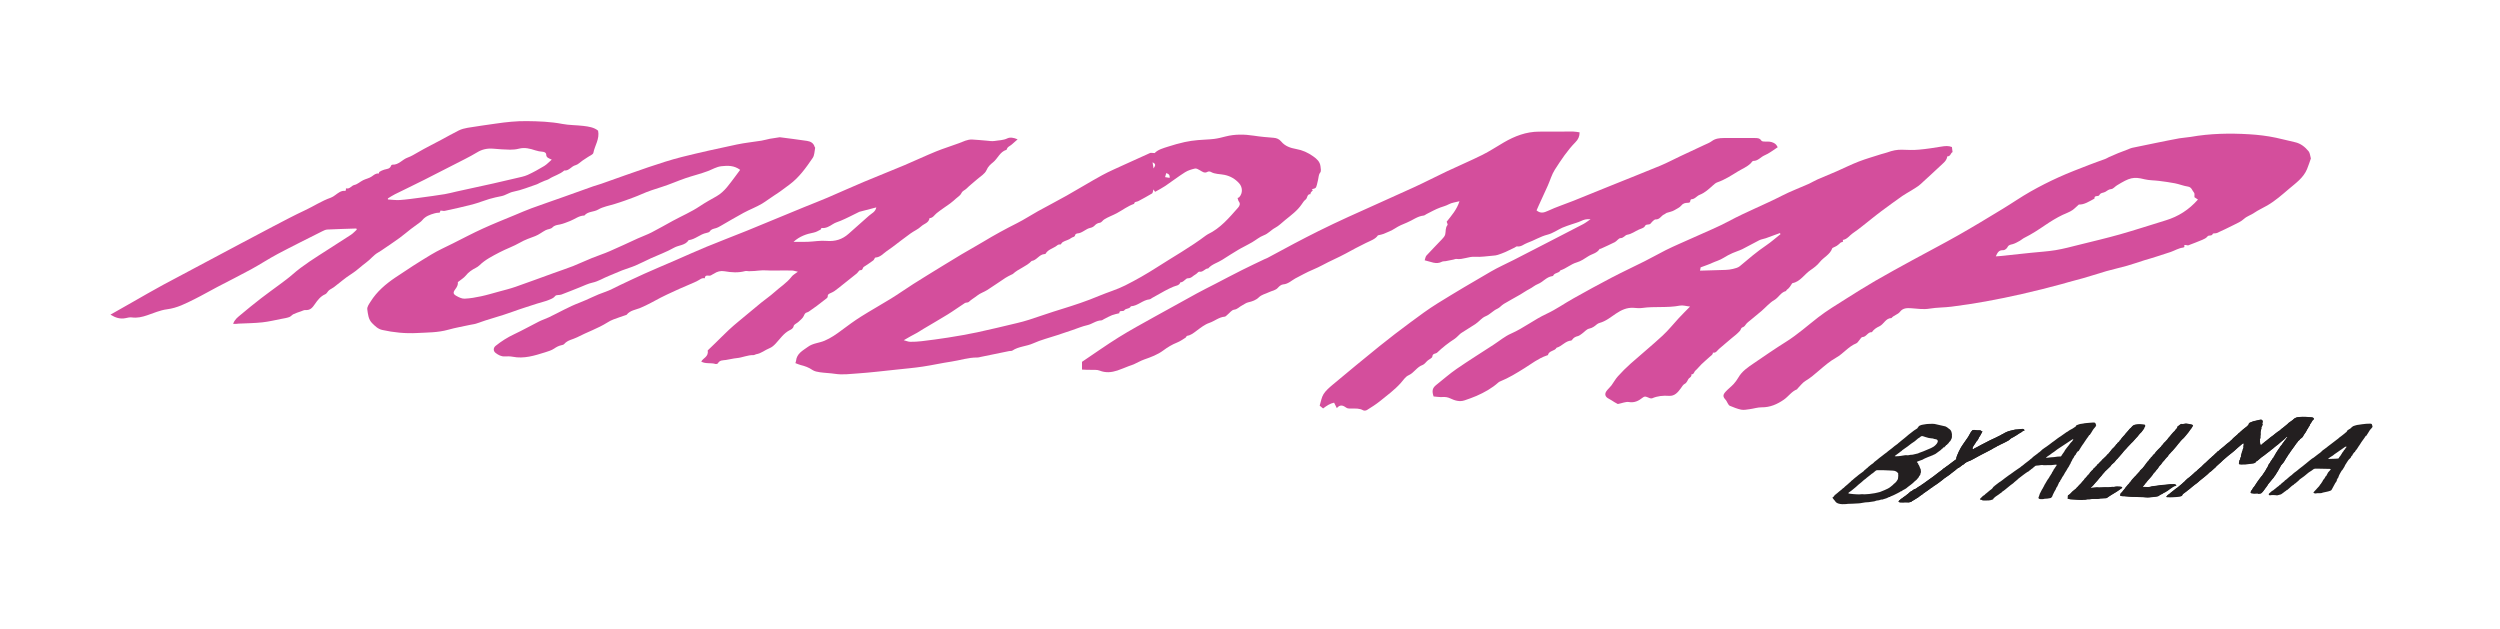 <?xml version="1.0" encoding="utf-8"?>
<!-- Generator: Adobe Illustrator 26.5.0, SVG Export Plug-In . SVG Version: 6.00 Build 0)  -->
<svg version="1.1" id="Layer_1" xmlns="http://www.w3.org/2000/svg" xmlns:xlink="http://www.w3.org/1999/xlink" x="0px" y="0px"
	 viewBox="0 0 531.95 133.84" style="enable-background:new 0 0 531.95 133.84;" xml:space="preserve">
<style type="text/css">
	.st0{fill:#D44E9C;}
	.st1{fill:#231F20;}
</style>
<g>
	<path class="st0" d="M230.23,78.64c0-0.7,0-1.15,0-1.65c2.6-1.74,5.15-3.56,7.8-5.21c2.49-1.55,5.08-2.95,7.64-4.38
		c3-1.68,6.01-3.33,9.02-4.98c1.26-0.69,2.56-1.33,3.84-1.99c1.92-1,3.84-2.01,5.77-2.98c1.57-0.79,3.16-1.53,4.74-2.29
		c0.2-0.1,0.43-0.16,0.63-0.27c1.91-1.02,3.82-2.07,5.74-3.08c1.72-0.9,3.44-1.8,5.18-2.66c2.05-1.01,4.11-2,6.2-2.95
		c4.68-2.13,9.39-4.21,14.07-6.35c2.39-1.09,4.71-2.31,7.09-3.43c2.48-1.17,5.01-2.24,7.46-3.46c1.57-0.78,3.05-1.77,4.57-2.65
		c2.32-1.35,4.76-2.29,7.49-2.3c2.42-0.01,4.84-0.02,7.26-0.02c0.45,0,0.9,0.11,1.38,0.17c0,0.89-0.31,1.52-0.88,2.09
		c-1.73,1.76-3.08,3.82-4.4,5.87c-0.65,1.02-0.98,2.24-1.48,3.36c-0.64,1.43-1.3,2.85-1.95,4.27c-0.16,0.34-0.31,0.69-0.45,1.02
		c0.85,0.7,1.56,0.5,2.46,0.08c1.75-0.82,3.61-1.41,5.4-2.13c2.65-1.06,5.28-2.15,7.93-3.21c3.53-1.43,7.08-2.82,10.6-4.28
		c1.44-0.6,2.81-1.34,4.22-2c1.69-0.8,3.38-1.58,5.06-2.37c0.55-0.26,1.14-0.47,1.62-0.83c0.77-0.57,1.62-0.65,2.51-0.66
		c2.21-0.01,4.42-0.02,6.64,0c0.52,0,1.04-0.01,1.4,0.56c0.12,0.18,0.58,0.21,0.88,0.2c0.61-0.02,1.17-0.02,1.77,0.29
		c0.46,0.24,0.62,0.53,0.82,0.91c-0.96,0.61-1.82,1.32-2.81,1.73c-0.82,0.35-1.38,1.2-2.39,1.18c-0.18,0-0.36,0.33-0.54,0.51
		c-0.79,0.77-1.81,1.17-2.73,1.73c-1.41,0.86-2.78,1.77-4.36,2.31c-0.36,0.12-0.68,0.41-0.98,0.68c-0.86,0.77-1.7,1.56-2.81,1.99
		c-0.62,0.24-1,0.93-1.76,0.94c-0.08,0-0.22,0.21-0.22,0.31c0.02,0.4-0.25,0.43-0.52,0.44c-0.57,0.02-1.02,0.09-1.45,0.64
		c-0.28,0.36-0.89,0.62-1.36,0.91c-0.5,0.32-1.14,0.4-1.71,0.6c-0.17,0.06-0.3,0.24-0.47,0.3c-0.68,0.25-0.96,1.15-1.89,1.09
		c-0.24-0.01-0.78,0.53-0.99,0.82c-0.36,0.49-1,0.02-1.29,0.64c-0.16,0.35-0.81,0.5-1.26,0.7c-0.82,0.37-1.54,0.94-2.48,1.1
		c-0.47,0.08-0.75,0.71-1.43,0.72c-0.41,0.01-0.76,0.62-1.2,0.85c-0.99,0.51-2.02,0.95-3.03,1.42c-0.06,0.03-0.19-0.01-0.21,0.02
		c-0.53,0.92-1.6,1.05-2.4,1.56c-0.78,0.5-1.58,1.06-2.45,1.31c-1.29,0.37-2.25,1.31-3.5,1.7c-0.3,0.66-1.26,0.45-1.54,1.15
		c-0.02,0.05-0.13,0.07-0.21,0.08c-1.23,0.18-1.96,1.26-3.02,1.67c-0.69,0.27-1.19,0.76-1.82,1.07c-0.67,0.34-1.29,0.79-1.94,1.17
		c-1.17,0.68-2.37,1.31-3.53,2.01c-0.48,0.29-0.84,0.79-1.34,1.01c-0.92,0.4-1.56,1.22-2.48,1.59c-0.9,0.36-1.43,1.18-2.21,1.68
		c-0.98,0.62-1.97,1.24-2.95,1.87c-0.15,0.09-0.28,0.21-0.41,0.33c-0.34,0.3-0.64,0.66-1.01,0.91c-1.34,0.87-2.6,1.84-3.75,2.95
		c-0.32,0.31-0.97,0.11-1.04,0.86c-0.03,0.31-0.65,0.55-0.99,0.84c-0.37,0.31-0.66,0.79-1.08,0.94c-1.23,0.43-1.8,1.67-2.98,2.19
		c-0.67,0.29-1.14,1.06-1.66,1.64c-1.31,1.47-2.9,2.63-4.42,3.86c-0.87,0.7-1.82,1.3-2.77,1.89c-0.21,0.14-0.63,0.18-0.83,0.06
		c-0.79-0.45-1.62-0.36-2.46-0.37c-0.37,0-0.81,0.03-1.08-0.16c-0.69-0.49-1.32-0.8-2.05,0.07c-0.23-0.46-0.38-0.75-0.58-1.16
		c-0.86,0.17-1.59,0.66-2.34,1.23c-0.24-0.2-0.49-0.4-0.73-0.59c0.27-0.86,0.39-1.77,0.83-2.47c0.49-0.77,1.24-1.4,1.95-2
		c3.29-2.75,6.59-5.48,9.92-8.17c2.16-1.74,4.37-3.43,6.6-5.08c1.9-1.41,3.8-2.82,5.8-4.06c3.72-2.31,7.5-4.54,11.3-6.74
		c1.58-0.92,3.26-1.66,4.89-2.49c2.45-1.25,4.89-2.51,7.33-3.77c2.48-1.28,4.96-2.54,7.43-3.84c0.52-0.27,0.98-0.64,1.59-1.05
		c-0.95-0.07-1.35,0.07-2.08,0.4c-0.61,0.28-1.27,0.45-1.91,0.67c-0.67,0.24-1.36,0.44-2.01,0.73c-1.06,0.48-2.04,1.2-3.15,1.48
		c-1.54,0.39-2.85,1.24-4.32,1.76c-0.72,0.25-1.31,0.89-2.18,0.74c-0.15-0.02-0.33,0.17-0.5,0.25c-0.65,0.31-1.29,0.64-1.94,0.93
		c-0.55,0.24-1.11,0.45-1.67,0.63c-0.31,0.1-0.64,0.14-0.97,0.16c-1.29,0.1-2.58,0.33-3.86,0.24c-1.37-0.09-2.59,0.65-3.94,0.46
		c-0.21-0.03-0.44,0.1-0.66,0.14c-0.55,0.11-1.09,0.22-1.64,0.33c-0.26,0.05-0.57,0-0.79,0.12c-1.24,0.66-2.35-0.01-3.68-0.3
		c0.14-0.39,0.17-0.78,0.38-1.01c1.08-1.18,2.21-2.31,3.3-3.47c0.28-0.3,0.6-0.64,0.69-1.02c0.16-0.67-0.01-1.4,0.49-2.01
		c0.09-0.11-0.11-0.47-0.18-0.7c1.03-1.31,2.15-2.55,2.73-4.36c-0.84,0.22-1.64,0.3-2.3,0.66c-0.59,0.32-1.19,0.46-1.79,0.68
		c-1.02,0.37-1.97,0.92-2.94,1.4c-0.2,0.1-0.39,0.29-0.6,0.31c-1.34,0.14-2.35,1.01-3.55,1.49c-0.88,0.35-1.76,0.73-2.55,1.25
		c-0.76,0.5-1.59,0.79-2.4,1.15c-0.32,0.14-0.68,0.18-1.23,0.32c-0.49,0.78-1.55,1.14-2.53,1.61c-1.46,0.7-2.88,1.48-4.3,2.25
		c-1.62,0.88-3.34,1.59-4.96,2.47c-1.31,0.72-2.72,1.2-4.02,1.91c-0.58,0.32-1.19,0.61-1.77,0.93c-0.84,0.47-1.53,1.19-2.6,1.27
		c-0.37,0.03-0.8,0.37-1.07,0.68c-0.53,0.62-1.31,0.66-1.96,0.99c-0.72,0.36-1.51,0.47-2.16,1.11c-0.54,0.54-1.4,0.86-2.18,1.02
		c-0.56,0.12-0.91,0.46-1.37,0.68c-0.57,0.27-0.94,0.81-1.68,0.9c-0.52,0.06-0.96,0.71-1.44,1.09c-0.18,0.14-0.36,0.38-0.55,0.39
		c-1.23,0.1-2.16,0.95-3.28,1.33c-0.98,0.33-1.85,1.03-2.7,1.66c-0.63,0.47-1.21,0.97-2.03,1.09c-0.13,0.02-0.21,0.32-0.35,0.41
		c-0.59,0.37-1.17,0.78-1.81,1.03c-1.05,0.42-1.99,0.99-2.89,1.66c-1.23,0.92-2.66,1.44-4.09,1.94c-0.76,0.27-1.46,0.69-2.2,1.02
		c-0.34,0.15-0.7,0.25-1.05,0.38c-0.81,0.31-1.61,0.66-2.44,0.94c-1.25,0.41-2.49,0.54-3.79,0.02c-0.54-0.22-1.2-0.13-1.81-0.16
		C231.54,78.7,230.9,78.68,230.23,78.64z"/>
	<path class="st0" d="M491.71,33.72c-0.26,0.73-0.51,1.52-0.82,2.27c-0.77,1.85-2.38,2.96-3.84,4.2c-1.48,1.26-2.93,2.55-4.62,3.53
		c-0.93,0.54-1.93,0.98-2.82,1.59c-0.68,0.47-1.49,0.68-2.14,1.27c-0.63,0.58-1.48,0.94-2.26,1.33c-1.15,0.59-2.32,1.13-3.5,1.67
		c-0.27,0.12-0.82,0.03-0.87,0.17c-0.21,0.59-0.85,0.17-1.15,0.58c-0.23,0.31-0.65,0.52-1.03,0.68c-1.01,0.43-2.03,0.81-3.05,1.2
		c-0.09,0.03-0.22-0.02-0.33-0.04c-0.28-0.04-0.64-0.2-0.47,0.36c0.01,0.02-0.18,0.14-0.28,0.15c-0.96,0.11-1.77,0.63-2.63,0.93
		c-0.97,0.33-1.98,0.63-2.96,0.96c-0.88,0.3-1.78,0.54-2.67,0.81c-1.23,0.39-2.45,0.82-3.68,1.17c-1.45,0.41-2.93,0.73-4.38,1.14
		c-2.22,0.64-4.41,1.4-6.66,1.96c-0.97,0.24-1.92,0.54-2.88,0.8c-2.79,0.76-5.59,1.46-8.41,2.1c-2.57,0.59-5.16,1.12-7.76,1.59
		c-2.41,0.44-4.83,0.8-7.25,1.11c-1.55,0.2-3.14,0.16-4.67,0.42c-1.32,0.22-2.58,0.01-3.86-0.08c-0.89-0.06-1.79-0.09-2.43,0.74
		c-0.47,0.62-1.33,0.73-1.82,1.35c-1.25,0.01-1.61,1.31-2.57,1.75c-0.63,0.29-1.2,0.66-1.6,1.25c-0.88-0.08-1.15,1.03-2.02,1.04
		c-0.21,0-0.42,0.4-0.62,0.62c-0.23,0.24-0.4,0.61-0.68,0.72c-1.67,0.67-2.73,2.17-4.28,3.04c-1.33,0.74-2.51,1.77-3.67,2.76
		c-0.91,0.78-1.8,1.56-2.85,2.18c-0.65,0.39-1.13,1.07-1.68,1.62c-0.05,0.05-0.07,0.16-0.13,0.18c-1.16,0.45-1.82,1.52-2.8,2.2
		c-1.42,0.98-2.93,1.65-4.72,1.63c-0.86-0.01-1.72,0.29-2.59,0.4c-0.59,0.08-1.21,0.21-1.78,0.1c-0.83-0.17-1.63-0.51-2.42-0.83
		c-0.2-0.08-0.33-0.37-0.46-0.57c-0.13-0.2-0.2-0.45-0.35-0.62c-0.69-0.73-0.72-1.11-0.02-1.86c0.51-0.55,1.13-1.01,1.64-1.56
		c0.38-0.41,0.71-0.87,0.99-1.35c0.79-1.39,2.07-2.24,3.34-3.1c2.27-1.55,4.53-3.11,6.86-4.57c2.44-1.53,4.56-3.44,6.82-5.19
		c1.86-1.44,3.9-2.66,5.9-3.93c2.05-1.3,4.11-2.59,6.21-3.81c2.61-1.51,5.25-2.95,7.9-4.4c3.27-1.79,6.58-3.5,9.82-5.34
		c3.18-1.8,6.3-3.7,9.43-5.6c1.98-1.2,3.89-2.53,5.9-3.67c1.94-1.1,3.95-2.12,5.98-3.04c2.11-0.96,4.29-1.78,6.46-2.63
		c1.17-0.46,2.36-0.86,3.53-1.3c0.25-0.09,0.47-0.25,0.71-0.36c0.65-0.29,1.31-0.58,1.97-0.85c0.7-0.28,1.41-0.54,2.12-0.81
		c0.28-0.11,0.55-0.26,0.85-0.32c1.71-0.37,3.43-0.72,5.14-1.06c1.64-0.33,3.28-0.67,4.93-0.97c0.79-0.14,1.6-0.16,2.4-0.3
		c4.13-0.73,8.28-0.81,12.47-0.56c1.92,0.12,3.81,0.34,5.69,0.74c1.34,0.28,2.67,0.65,4.01,0.94c1.26,0.27,2.18,1.03,2.95,1.97
		C491.53,32.6,491.54,33.15,491.71,33.72z M424.66,54.55c0.34-0.02,0.6-0.03,0.86-0.06c2.25-0.23,4.49-0.47,6.73-0.71
		c1.71-0.18,3.43-0.27,5.12-0.55c1.7-0.28,3.36-0.73,5.04-1.15c2.89-0.72,5.8-1.4,8.67-2.21c3.27-0.93,6.51-1.99,9.77-2.99
		c2.65-0.81,4.9-2.23,6.83-4.42c-0.3-0.2-0.57-0.38-0.75-0.5c-0.02-0.36,0.08-0.78-0.08-0.96c-0.41-0.44-0.48-1.18-1.31-1.3
		c-0.94-0.14-1.84-0.52-2.77-0.7c-1.12-0.22-2.25-0.36-3.38-0.51c-1.02-0.13-2.08-0.1-3.06-0.34c-2.41-0.6-3.18-0.36-5.9,1.3
		c-0.41,0.25-0.77,0.74-1.19,0.78c-0.56,0.05-0.86,0.35-1.28,0.6c-0.4,0.23-0.99,0.14-1.25,0.67c-0.22,0.44-1.12-0.06-1.05,0.76
		c-1.13,0.61-2.23,1.33-3.32,1.26c-0.56,0.49-0.92,0.88-1.35,1.18c-0.65,0.45-1.41,0.69-2.12,1.03c-1.25,0.6-2.46,1.34-3.61,2.12
		c-1.47,1-2.95,1.98-4.55,2.77c-0.33,0.16-0.6,0.44-0.92,0.61c-0.5,0.27-0.99,0.57-1.53,0.72c-0.44,0.13-0.85,0.11-1.1,0.64
		c-0.15,0.31-0.62,0.67-0.92,0.65C425.26,53.18,425.02,53.81,424.66,54.55z"/>
	<path class="st0" d="M245.69,32.57c0.72-0.76,1.81-1.03,2.85-1.37c1.16-0.38,2.33-0.7,3.52-0.97c0.93-0.21,1.88-0.33,2.83-0.42
		c1.14-0.11,2.29-0.11,3.43-0.25c0.82-0.1,1.64-0.31,2.45-0.52c1.99-0.51,3.99-0.48,6.01-0.17c1.4,0.22,2.82,0.34,4.23,0.45
		c0.66,0.05,1.18,0.29,1.6,0.79c0.83,1,1.96,1.38,3.19,1.6c1.34,0.23,2.52,0.77,3.64,1.57c0.79,0.56,1.41,1.13,1.53,2.09
		c0.06,0.45,0.18,1.05-0.05,1.34c-0.38,0.48-0.32,0.99-0.45,1.49c-0.1,0.37-0.16,0.74-0.26,1.11c-0.21,0.74-0.22,0.74-1.1,0.96
		c0.1,0.08,0.24,0.17,0.24,0.19c-0.15,0.29-0.57,0.42-0.5,0.85c-0.79-0.03-0.61,0.82-1.03,1.14c-0.35,0.26-0.59,0.64-0.84,1.01
		c-0.92,1.36-2.24,2.32-3.5,3.34c-0.71,0.57-1.36,1.25-2.15,1.67c-0.87,0.46-1.47,1.25-2.43,1.6c-0.88,0.33-1.63,0.98-2.46,1.47
		c-0.57,0.34-1.17,0.63-1.75,0.95c-0.4,0.21-0.8,0.41-1.19,0.65c-1.14,0.7-2.29,1.39-3.4,2.12c-0.99,0.65-2.22,0.93-3.03,1.86
		c-0.7-0.02-1.05,0.85-1.86,0.69c-0.23-0.05-0.53,0.44-0.84,0.59c-0.53,0.26-0.84,0.82-1.61,0.81c-0.5-0.01-0.88,0.87-1.6,0.87
		c-0.25,0.71-0.95,0.69-1.5,0.93c-0.62,0.26-1.22,0.56-1.82,0.88c-0.9,0.48-1.78,0.99-2.67,1.49c-0.19,0.11-0.37,0.29-0.57,0.31
		c-1.46,0.15-2.49,1.4-3.97,1.48c-0.27,0.6-1.08,0.4-1.37,0.83c-0.3,0.43-1.11-0.15-1.1,0.65c-0.52,0.13-1.05,0.22-1.54,0.41
		c-0.58,0.23-1.13,0.54-1.69,0.82c-0.2,0.1-0.39,0.28-0.59,0.29c-1.11,0.02-1.95,0.79-3,1.02c-1.06,0.23-2.07,0.68-3.1,1.02
		c-1.07,0.36-2.14,0.72-3.21,1.08c-1.74,0.58-3.54,1.02-5.2,1.77c-1.44,0.65-3.09,0.64-4.43,1.54c-0.17,0.11-0.45,0.05-0.67,0.1
		c-2.03,0.41-4.06,0.83-6.09,1.25c-0.22,0.05-0.45,0.13-0.68,0.12c-1.9-0.03-3.69,0.6-5.54,0.87c-2.03,0.3-4.03,0.76-6.06,1.06
		c-1.85,0.28-3.72,0.44-5.58,0.64c-2.77,0.29-5.54,0.63-8.32,0.82c-1.59,0.11-3.19,0.33-4.8,0.08c-1.05-0.16-2.13-0.18-3.18-0.33
		c-0.55-0.08-1.17-0.19-1.61-0.49c-0.78-0.54-1.61-0.83-2.5-1.05c-0.36-0.09-0.71-0.25-1.13-0.41c0.07-0.22,0.13-0.35,0.14-0.48
		c0.16-1.59,1.44-2.18,2.54-2.99c1.07-0.78,2.37-0.8,3.52-1.29c1.34-0.57,2.51-1.38,3.66-2.25c1.34-1,2.69-1.99,4.11-2.89
		c2.1-1.32,4.27-2.53,6.38-3.83c1.61-0.99,3.15-2.09,4.74-3.1c2.02-1.28,4.07-2.53,6.1-3.78c1.39-0.85,2.78-1.71,4.18-2.54
		c1.53-0.91,3.1-1.76,4.62-2.68c2.34-1.42,4.73-2.72,7.18-3.95c1.53-0.77,2.96-1.72,4.46-2.55c2.03-1.12,4.09-2.18,6.11-3.32
		c2.52-1.42,4.99-2.94,7.53-4.33c1.56-0.85,3.21-1.54,4.82-2.29c1.8-0.83,3.6-1.65,5.41-2.45
		C244.97,32.49,245.25,32.57,245.69,32.57z M192.3,72.39c0.53,0.14,0.95,0.33,1.37,0.34c0.8,0.01,1.61-0.04,2.41-0.13
		c1.89-0.23,3.78-0.47,5.65-0.77c2.07-0.33,4.14-0.68,6.2-1.12c2.84-0.61,5.66-1.3,8.48-1.97c0.85-0.2,1.7-0.43,2.54-0.7
		c2.32-0.75,4.62-1.57,6.96-2.28c2.69-0.83,5.36-1.71,7.96-2.81c1.83-0.77,3.76-1.32,5.53-2.21c2.31-1.16,4.57-2.45,6.75-3.85
		c3.49-2.25,7.13-4.28,10.45-6.79c0.12-0.09,0.25-0.18,0.39-0.25c2.69-1.28,4.54-3.51,6.45-5.67c0.35-0.39,0.53-0.84,0.14-1.34
		c-0.11-0.14-0.13-0.35-0.25-0.72c0.08-0.03,0.26-0.06,0.35-0.16c0.83-0.9,0.68-2.18,0.01-2.93c-0.85-0.97-1.92-1.58-3.18-1.83
		c-0.96-0.2-1.98-0.11-2.88-0.63c-0.18-0.1-0.51-0.12-0.67-0.02c-0.68,0.4-1.13-0.03-1.66-0.33c-0.32-0.18-0.73-0.43-1.03-0.36
		c-0.74,0.17-1.5,0.4-2.13,0.8c-1.43,0.9-2.77,1.94-4.17,2.89c-0.68,0.46-1.42,0.83-2.19,1.27c-0.07-0.11-0.17-0.25-0.35-0.52
		c-0.12,0.39-0.13,0.76-0.29,0.86c-0.96,0.59-1.97,1.11-2.96,1.65c-0.3,0.17-0.79,0.04-0.86,0.56c-1.34,0.46-2.45,1.33-3.68,1.99
		c-0.89,0.48-1.88,0.81-2.72,1.35c-0.3,0.19-0.49,0.62-0.91,0.69c-0.43,0.07-0.76,0.23-1.06,0.56c-0.22,0.24-0.57,0.45-0.89,0.51
		c-1.04,0.19-1.74,1.14-2.83,1.2c-0.16,0.01-0.43,0.18-0.45,0.3c-0.08,0.51-0.54,0.43-0.8,0.64c-0.57,0.46-1.26,0.55-1.85,0.9
		c-0.21,0.13-0.4,0.55-0.53,0.52c-0.48-0.1-0.68,0.23-1,0.43c-0.75,0.46-1.65,0.7-2.13,1.54c-0.03,0.05-0.14,0.05-0.22,0.06
		c-1.14,0.07-1.64,1.32-2.74,1.47c-1.13,1.19-2.78,1.63-3.97,2.74c-0.08,0.08-0.2,0.1-0.31,0.16c-0.43,0.22-0.87,0.42-1.27,0.68
		c-1.31,0.86-2.58,1.76-3.9,2.6c-0.69,0.44-1.52,0.68-2.14,1.19c-0.58,0.47-1.25,0.82-1.79,1.35c-0.18,0.17-0.59,0.08-0.82,0.23
		c-1.23,0.79-2.41,1.66-3.65,2.42c-1.7,1.05-3.44,2.04-5.16,3.07c-0.45,0.27-0.88,0.56-1.33,0.82
		C194.24,71.28,193.35,71.78,192.3,72.39z M248.15,36.83c-0.09,0.31-0.16,0.58-0.24,0.86c0.37,0.06,0.64,0.11,0.97,0.16
		C248.94,37.3,248.75,37.01,248.15,36.83z M245.24,34.54c0.08,0.47,0.13,0.8,0.21,1.3C245.84,35.26,246.04,34.89,245.24,34.54z"/>
	<path class="st0" d="M344.24,85.97c-0.09-0.05-0.4-0.21-0.69-0.38c-0.41-0.24-0.8-0.54-1.23-0.75c-0.76-0.37-0.97-0.98-0.48-1.65
		c0.31-0.42,0.73-0.77,1.05-1.19c0.47-0.63,0.83-1.34,1.36-1.92c0.86-0.95,1.76-1.86,2.72-2.71c2.25-2,4.59-3.91,6.8-5.96
		c1.25-1.15,2.31-2.5,3.47-3.75c0.72-0.77,1.48-1.52,2.37-2.43c-0.81-0.08-1.53-0.33-2.18-0.2c-2.65,0.52-5.35,0.12-8.01,0.5
		c-0.6,0.09-1.23,0.01-1.84-0.03c-1.42-0.09-2.58,0.46-3.75,1.24c-1.1,0.74-2.15,1.62-3.49,1.98c-0.21,0.06-0.42,0.17-0.58,0.31
		c-0.48,0.42-0.95,0.76-1.63,0.9c-0.55,0.12-0.99,0.7-1.49,1.05c-0.3,0.21-0.6,0.47-0.94,0.55c-0.48,0.11-0.85,0.32-1.13,0.71
		c-0.06,0.09-0.15,0.21-0.24,0.22c-1.26,0.08-1.98,1.23-3.12,1.53c-0.39,0.76-1.59,0.57-1.83,1.53c-0.02,0.07-0.19,0.11-0.3,0.14
		c-1.74,0.6-3.17,1.72-4.7,2.68c-1.66,1.04-3.33,2.07-5.16,2.81c-0.14,0.05-0.27,0.12-0.38,0.22c-1.38,1.24-2.98,2.13-4.67,2.87
		c-0.83,0.36-1.69,0.66-2.54,0.95c-1.07,0.36-2.09,0.03-3.04-0.42c-0.55-0.26-1.05-0.33-1.64-0.29c-0.64,0.04-1.29-0.07-1.91-0.12
		c-0.39-1.19-0.25-1.8,0.55-2.44c1.45-1.15,2.85-2.39,4.37-3.44c2.58-1.77,5.23-3.43,7.86-5.14c1.23-0.8,2.38-1.78,3.71-2.36
		c2.66-1.17,4.93-2.99,7.56-4.21c1.99-0.92,3.81-2.22,5.73-3.29c2.67-1.49,5.34-2.97,8.05-4.38c2.33-1.22,4.71-2.32,7.05-3.5
		c1.52-0.77,3.01-1.6,4.53-2.38c0.95-0.48,1.93-0.91,2.9-1.35c1.08-0.49,2.16-0.95,3.24-1.44c2.45-1.12,4.96-2.13,7.33-3.4
		c3.67-1.97,7.55-3.49,11.25-5.39c1.82-0.94,3.76-1.65,5.63-2.49c0.66-0.3,1.28-0.68,1.95-0.98c1.32-0.58,2.67-1.11,3.99-1.69
		c1.6-0.7,3.17-1.49,4.8-2.12c1.56-0.6,3.18-1.05,4.78-1.57c0.44-0.14,0.89-0.22,1.32-0.38c1.01-0.37,2.04-0.6,3.13-0.55
		c1.19,0.05,2.39,0.09,3.57-0.02c1.59-0.14,3.18-0.39,4.76-0.65c0.77-0.13,1.5-0.2,2.23,0.09c0.04,0.33,0.08,0.65,0.14,1.09
		c-0.41,0.12-0.4,0.94-1.12,0.9c-0.08,0.59-0.4,1.03-0.83,1.42c-1.63,1.5-3.23,3.04-4.88,4.51c-0.59,0.53-1.31,0.92-1.98,1.35
		c-0.63,0.4-1.3,0.74-1.9,1.16c-1.5,1.06-2.98,2.14-4.45,3.23c-0.68,0.5-1.34,1.04-2.01,1.56c-1.34,1.04-2.63,2.16-4.03,3.1
		c-0.72,0.49-1.22,1.33-2.18,1.46c0.3,0.54-0.29,0.4-0.46,0.58c-0.24,0.25-0.51,0.46-0.79,0.66c-0.2,0.14-0.44,0.21-0.65,0.33
		c-0.12,0.06-0.3,0.12-0.33,0.22c-0.47,1.34-1.83,1.88-2.65,2.92c-0.53,0.68-1.27,1.23-1.99,1.72c-1.31,0.89-2.15,2.45-3.87,2.78
		c-0.33,0.52-0.63,1.05-1.16,1.4c-0.09,0.06-0.12,0.25-0.2,0.27c-1.08,0.27-1.52,1.36-2.44,1.89c-1.02,0.59-1.83,1.57-2.74,2.35
		c-0.74,0.64-1.52,1.24-2.27,1.88c-0.39,0.33-0.84,0.63-1.11,1.04c-0.21,0.32-0.39,0.47-0.75,0.59c-0.2,0.07-0.27,0.49-0.45,0.7
		c-0.53,0.59-1.15,1.08-1.78,1.58c-0.92,0.73-1.76,1.54-2.67,2.27c-0.39,0.32-0.63,0.93-1.31,0.79c0.02,0.46-0.39,0.62-0.65,0.87
		c-0.58,0.54-1.19,1.04-1.76,1.59c-0.46,0.44-0.84,0.96-1.31,1.37c-0.3,0.25-0.29,0.84-0.86,0.79c0.1,0.44-0.21,0.61-0.49,0.84
		c-0.19,0.15-0.26,0.44-0.41,0.65c-0.12,0.17-0.24,0.38-0.41,0.47c-0.47,0.22-0.65,0.63-0.94,1.02c-0.59,0.8-1.28,1.69-2.52,1.6
		c-1.23-0.09-2.42,0.02-3.58,0.52c-0.27,0.11-0.71-0.11-1.05-0.25c-0.38-0.16-0.6-0.18-0.99,0.13c-0.82,0.66-1.74,1.13-2.93,0.91
		C345.9,85.45,345.16,85.79,344.24,85.97z M361.86,56.89c-0.04,0.23-0.07,0.44-0.12,0.7c1.83-0.05,3.61-0.09,5.4-0.16
		c0.53-0.02,1.08-0.08,1.59-0.21c0.5-0.13,1.07-0.25,1.45-0.57c1.84-1.55,3.66-3.11,5.66-4.46c1.06-0.72,2.02-1.58,3.02-2.37
		c-0.04-0.08-0.09-0.15-0.13-0.23c-1,0.37-1.99,0.75-3,1.1c-0.45,0.16-0.95,0.21-1.38,0.42c-1.22,0.61-2.39,1.29-3.61,1.9
		c-0.67,0.33-1.41,0.53-2.09,0.84c-0.66,0.3-1.33,0.64-1.92,1.02c-0.78,0.5-1.65,0.72-2.46,1.09
		C363.5,56.32,362.67,56.58,361.86,56.89z"/>
	<path class="st0" d="M216.53,29.65c-0.51,0.45-0.89,0.76-1.24,1.09c-0.37,0.35-0.96,0.48-1.08,1.08c-0.01,0.03-0.05,0.06-0.09,0.07
		c-1.37,0.42-1.81,1.84-2.82,2.65c-0.54,0.44-1.06,0.88-1.39,1.66c-0.34,0.81-1.34,1.36-2.07,2.01c-0.73,0.65-1.51,1.24-2.2,1.93
		c-0.33,0.34-0.83,0.43-1.07,0.96c-0.2,0.47-0.76,0.79-1.17,1.16c-0.39,0.35-0.79,0.71-1.21,1.02c-0.96,0.7-1.97,1.34-2.9,2.09
		c-0.48,0.39-0.78,1.02-1.51,1.05c-0.14,1.03-1.19,1.18-1.79,1.76c-0.64,0.61-1.52,0.97-2.25,1.5c-1.28,0.92-2.52,1.89-3.78,2.84
		c-0.42,0.31-0.86,0.62-1.28,0.91c-0.75,0.52-1.37,1.32-2.41,1.37c-0.15,0.01-0.24,0.44-0.43,0.59c-0.66,0.49-1.34,0.95-2.03,1.39
		c-0.3,0.19-0.17,0.76-0.77,0.71c-0.23-0.02-0.47,0.47-0.73,0.69c-1.03,0.84-2.07,1.66-3.11,2.48c-0.53,0.42-1.06,0.85-1.61,1.25
		c-0.24,0.17-0.51,0.3-0.78,0.42c-0.34,0.16-0.72,0.26-0.69,0.77c0.01,0.13-0.12,0.29-0.23,0.38c-0.69,0.55-1.39,1.08-2.09,1.61
		c-0.42,0.31-0.85,0.61-1.28,0.91c-0.25,0.17-0.49,0.39-0.77,0.46c-0.46,0.11-0.55,0.39-0.73,0.78c-0.22,0.49-0.72,0.86-1.13,1.25
		c-0.33,0.31-0.94,0.53-1.01,0.88c-0.11,0.55-0.55,0.74-0.83,0.88c-1.3,0.65-2.05,1.84-2.99,2.84c-0.4,0.43-0.79,0.79-1.36,1.02
		c-0.95,0.37-1.74,1.11-2.8,1.26c-0.19,0.03-0.37,0.2-0.56,0.19c-1.24-0.04-2.36,0.53-3.57,0.64c-0.78,0.07-1.55,0.29-2.34,0.4
		c-0.62,0.09-1.29,0-1.67,0.7c-0.06,0.11-0.37,0.19-0.52,0.15c-0.97-0.31-2.05,0.03-3.03-0.5c0.36-0.77,1.61-1,1.38-2.39
		c0.39-0.38,0.99-0.94,1.57-1.51c0.98-0.95,1.94-1.93,2.94-2.87c0.67-0.63,1.37-1.22,2.07-1.8c1.59-1.33,3.19-2.66,4.8-3.98
		c0.91-0.74,1.9-1.4,2.77-2.19c1.23-1.12,2.68-2,3.71-3.35c0.28-0.37,0.75-0.6,1.32-1.04c-0.59-0.12-0.94-0.26-1.29-0.26
		c-1.49-0.02-2.99,0.01-4.48,0.01c-0.57,0-1.15-0.07-1.72-0.05c-0.57,0.01-1.13,0.1-1.7,0.14c-0.4,0.03-0.8,0.05-1.21,0.05
		c-0.27,0-0.55-0.09-0.8-0.03c-1.47,0.4-2.94,0.3-4.41,0.04c-0.84-0.15-1.57,0.06-2.26,0.52c-0.19,0.12-0.41,0.19-0.59,0.33
		c-0.41,0.31-1.28-0.34-1.35,0.65c-0.67-0.17-1.1,0.36-1.63,0.58c-0.21,0.08-0.41,0.21-0.62,0.3c-1.08,0.47-2.17,0.92-3.24,1.4
		c-0.87,0.38-1.72,0.79-2.58,1.19c-0.44,0.21-0.88,0.42-1.32,0.65c-1.41,0.75-2.8,1.54-4.28,2.16c-1,0.42-2.21,0.52-2.96,1.48
		c-0.04,0.05-0.14,0.05-0.21,0.08c-0.88,0.31-1.76,0.59-2.62,0.92c-0.45,0.17-0.88,0.4-1.29,0.66c-2.03,1.27-4.3,2.03-6.41,3.13
		c-0.91,0.47-2.02,0.57-2.74,1.42c-0.13,0.16-0.4,0.23-0.62,0.27c-0.56,0.12-1.03,0.37-1.51,0.7c-0.57,0.39-1.28,0.6-1.95,0.81
		c-2.24,0.7-4.49,1.42-6.9,0.94c-0.56-0.11-1.15-0.09-1.72-0.07c-0.74,0.03-1.33-0.31-1.88-0.72c-0.55-0.4-0.56-1.09-0.02-1.53
		c1.22-0.98,2.53-1.81,3.96-2.48c1.79-0.84,3.52-1.82,5.29-2.71c0.68-0.34,1.41-0.56,2.09-0.89c2.16-1.03,4.25-2.25,6.48-3.09
		c1.85-0.7,3.57-1.67,5.44-2.29c1.11-0.37,2.14-0.97,3.21-1.47c1.73-0.81,3.45-1.64,5.19-2.42c2.12-0.95,4.27-1.85,6.4-2.77
		c2.27-0.99,4.53-2.01,6.82-2.96c2.86-1.18,5.75-2.27,8.62-3.43c4.08-1.66,8.15-3.36,12.23-5.04c1.61-0.66,3.25-1.28,4.86-1.97
		c2.59-1.11,5.16-2.28,7.76-3.37c2.88-1.21,5.79-2.35,8.66-3.56c2.25-0.95,4.46-2,6.72-2.92c1.59-0.65,3.25-1.14,4.86-1.75
		c0.91-0.34,1.79-0.82,2.8-0.78c1.02,0.05,2.04,0.16,3.06,0.24c0.56,0.04,1.14,0.16,1.69,0.07c0.91-0.16,1.85-0.12,2.75-0.56
		C214.92,29.17,215.68,29.27,216.53,29.65z M168.85,51.46c1.08,0,2.06,0.03,3.04-0.01c1.33-0.05,2.68-0.31,3.99-0.19
		c1.82,0.15,3.33-0.31,4.67-1.5c1.44-1.29,2.9-2.56,4.34-3.85c0.58-0.52,1.4-0.82,1.57-1.78c-1.22,0.32-2.42,0.63-3.61,0.94
		c-0.07,0.02-0.14,0.07-0.2,0.1c-1.25,0.61-2.48,1.26-3.76,1.8c-0.56,0.24-1.14,0.37-1.67,0.72c-0.71,0.45-1.47,0.94-2.41,0.82
		c-0.05-0.01-0.11,0.3-0.21,0.35c-0.47,0.24-0.95,0.53-1.46,0.63C171.58,49.79,170.13,50.28,168.85,51.46z"/>
	<path class="st0" d="M165.92,29.2c1.8,0.24,3.81,0.48,5.8,0.78c0.75,0.11,1.39,0.45,1.62,1.27c0.02,0.07,0.12,0.14,0.11,0.19
		c-0.15,0.73-0.13,1.59-0.52,2.16c-1.42,2.08-2.87,4.14-4.95,5.68c-1.07,0.79-2.1,1.59-3.23,2.3c-0.86,0.54-1.7,1.21-2.58,1.74
		c-1.25,0.75-2.65,1.26-3.94,1.96c-1.63,0.88-3.21,1.83-4.82,2.75c-0.36,0.21-0.73,0.42-1.13,0.53c-0.48,0.14-0.94,0.19-1.25,0.68
		c-0.11,0.18-0.45,0.27-0.7,0.32c-1.37,0.26-2.39,1.38-3.8,1.54c-0.72,1.14-2.09,1.03-3.11,1.61c-1.56,0.89-3.27,1.5-4.91,2.24
		c-1.11,0.51-2.19,1.08-3.32,1.56c-0.92,0.39-1.89,0.66-2.82,1.02c-0.95,0.37-1.88,0.81-2.83,1.18c-1.17,0.46-2.22,1.16-3.48,1.43
		c-0.92,0.2-1.79,0.64-2.68,0.99c-1.31,0.51-2.61,1.06-3.94,1.55c-0.41,0.15-1.08,0.02-1.28,0.28c-0.38,0.5-0.91,0.66-1.39,0.86
		c-0.83,0.35-1.73,0.52-2.59,0.81c-1.68,0.56-3.39,1.07-5.04,1.68c-2.54,0.94-5.17,1.57-7.71,2.51c-0.41,0.15-0.86,0.19-1.29,0.28
		c-1.59,0.35-3.21,0.62-4.77,1.06c-2.19,0.62-4.45,0.58-6.67,0.7c-2.46,0.13-4.92-0.11-7.35-0.65c-0.95-0.21-1.53-0.82-2.15-1.43
		c-0.82-0.8-0.91-1.94-1.05-2.97c-0.07-0.51,0.38-1.13,0.7-1.63c1.33-2.14,3.22-3.74,5.27-5.13c2.49-1.69,5.03-3.32,7.61-4.87
		c1.49-0.9,3.1-1.62,4.66-2.4c2.11-1.06,4.21-2.17,6.36-3.15c2.25-1.03,4.56-1.94,6.84-2.89c1.16-0.48,2.31-0.99,3.48-1.42
		c2.25-0.82,4.52-1.6,6.78-2.4c2.12-0.75,4.23-1.52,6.35-2.27c0.57-0.2,1.17-0.35,1.74-0.55c3.34-1.17,6.66-2.39,10.01-3.52
		c2.35-0.79,4.72-1.57,7.13-2.18c3.88-0.97,7.8-1.83,11.72-2.66c1.72-0.36,3.47-0.53,5.21-0.81c0.6-0.1,1.18-0.28,1.78-0.4
		C164.41,29.42,165.05,29.34,165.92,29.2z M97.42,60.03c0.08,0.51-0.16,1.01-0.54,1.51c-0.53,0.71-0.48,1.04,0.28,1.45
		c0.52,0.29,1.14,0.59,1.71,0.56c1.18-0.05,2.36-0.26,3.51-0.51c1.27-0.27,2.51-0.65,3.76-0.99c1.18-0.32,2.37-0.61,3.52-1.01
		c2.7-0.94,5.38-1.94,8.07-2.91c1.4-0.51,2.82-0.97,4.2-1.51c1.34-0.53,2.65-1.16,3.99-1.7c1.27-0.52,2.58-0.93,3.83-1.48
		c2-0.86,3.96-1.8,5.94-2.7c0.97-0.44,1.98-0.79,2.92-1.27c1.53-0.78,3.02-1.65,4.53-2.47c1.93-1.05,3.96-1.91,5.79-3.14
		c1.14-0.76,2.34-1.43,3.54-2.1c1.75-1,2.78-2.66,3.96-4.19c0.34-0.44,0.66-0.89,1.06-1.43c-1.31-0.97-2.65-0.92-4.01-0.77
		c-1.03,0.12-1.9,0.67-2.85,1.03c-1.57,0.6-3.22,0.98-4.81,1.53c-1.65,0.57-3.26,1.29-4.93,1.82c-1.48,0.47-2.98,0.94-4.41,1.58
		c-1.14,0.51-2.33,0.92-3.5,1.35c-0.71,0.26-1.43,0.48-2.15,0.71c-1.19,0.38-2.5,0.58-3.55,1.2c-0.95,0.56-2.18,0.35-2.93,1.27
		c-1.15,0.01-2.01,0.76-3.01,1.15c-0.72,0.28-1.44,0.59-2.19,0.75c-0.6,0.12-1.13,0.14-1.62,0.65c-0.32,0.34-0.97,0.33-1.43,0.57
		c-0.75,0.39-1.42,0.95-2.2,1.25c-1.11,0.42-2.22,0.79-3.27,1.4c-1.37,0.79-2.9,1.31-4.31,2.05c-1.52,0.8-3.05,1.55-4.3,2.77
		c-0.21,0.21-0.48,0.38-0.74,0.52c-0.84,0.43-1.59,0.92-2.19,1.69C98.67,59.17,98.06,59.51,97.42,60.03z"/>
	<path class="st0" d="M49.61,68.91c0.32-0.94,0.95-1.38,1.49-1.84c1.45-1.23,2.94-2.42,4.44-3.59c1.32-1.03,2.7-1.99,4.04-3
		c0.88-0.66,1.77-1.3,2.59-2.02c2.32-2.05,4.96-3.64,7.54-5.31c1.65-1.07,3.32-2.11,4.96-3.19c0.46-0.3,0.83-0.73,1.24-1.09
		c-0.03-0.08-0.05-0.17-0.08-0.25c-2.06,0.07-4.12,0.12-6.18,0.22c-0.36,0.02-0.73,0.19-1.06,0.36c-3.16,1.6-6.34,3.16-9.47,4.82
		c-1.95,1.03-3.79,2.26-5.73,3.31c-2.34,1.28-4.73,2.46-7.09,3.7c-1.66,0.87-3.28,1.81-4.95,2.64c-1.85,0.92-3.67,1.87-5.81,2.14
		c-1.44,0.18-2.84,0.81-4.24,1.28c-1.06,0.36-2.11,0.61-3.25,0.45c-0.44-0.06-0.91,0.06-1.36,0.16c-1.14,0.23-2.12-0.09-3.19-0.75
		c1.63-0.93,3.14-1.78,4.65-2.64c2.17-1.23,4.31-2.49,6.5-3.67c5.46-2.93,10.93-5.82,16.4-8.73c2.33-1.24,4.66-2.48,7-3.7
		c2.26-1.18,4.52-2.38,6.83-3.46c1.85-0.86,3.55-2,5.49-2.68c0.68-0.24,1.23-0.83,1.88-1.19c0.32-0.18,0.72-0.31,1.07-0.27
		c0.53,0.05,0.08-0.59,0.41-0.52c0.73,0.15,1.03-0.59,1.66-0.73c0.66-0.14,1.22-0.69,1.86-1.01c0.6-0.3,1.31-0.42,1.85-0.8
		c0.48-0.33,0.86-0.72,1.5-0.62c0.02,0,0.04-0.31,0.13-0.36c0.32-0.19,0.66-0.37,1.02-0.47c0.57-0.17,1.24-0.13,1.47-0.88
		c0.03-0.08,0.19-0.19,0.28-0.18c1.34,0.07,2.11-1.12,3.26-1.52c0.72-0.25,1.47-0.71,2.18-1.12c1.6-0.93,3.26-1.75,4.89-2.62
		c1.26-0.67,2.5-1.39,3.78-2.02c0.58-0.29,1.25-0.46,1.89-0.57c1.99-0.33,3.98-0.6,5.98-0.89c2.2-0.32,4.41-0.56,6.63-0.53
		c2.53,0.03,5.05,0.12,7.55,0.6c1.46,0.28,2.98,0.24,4.46,0.42c1.13,0.14,2.29,0.3,3.14,1.02c0.36,1.78-0.71,3.16-1.01,4.72
		c-0.07,0.36-0.78,0.61-1.2,0.91c-0.36,0.25-0.74,0.48-1.11,0.73c-0.49,0.33-0.94,0.84-1.48,0.98c-0.9,0.22-1.38,1.24-2.4,1.13
		c-0.95,0.84-2.22,1.12-3.26,1.81c-0.28,0.18-0.63,0.25-0.94,0.38c-0.34,0.14-0.68,0.29-1.01,0.44c-0.2,0.09-0.39,0.23-0.6,0.3
		c-1.65,0.55-3.28,1.24-4.98,1.57c-0.95,0.18-1.66,0.77-2.57,0.95c-0.87,0.17-1.74,0.36-2.59,0.61c-1.2,0.36-2.37,0.84-3.58,1.16
		c-1.96,0.51-3.93,0.94-5.91,1.37c-0.28,0.06-0.6-0.09-0.89-0.05c-0.15,0.02,0.05,0.45-0.34,0.44c-0.3-0.01-0.61,0.05-0.91,0.13
		c-1,0.28-1.96,0.62-2.65,1.48c-0.26,0.32-0.63,0.54-0.96,0.79c-0.48,0.36-0.98,0.7-1.45,1.07c-0.8,0.62-1.56,1.28-2.37,1.87
		c-1.04,0.76-2.12,1.48-3.19,2.21c-0.46,0.32-0.92,0.64-1.41,0.92c-0.96,0.54-1.6,1.44-2.48,2.08c-1.11,0.81-2.08,1.79-3.27,2.53
		c-1.29,0.81-2.43,1.84-3.65,2.76c-0.33,0.25-0.73,0.41-1.05,0.67c-0.29,0.24-0.46,0.69-0.78,0.83c-1.02,0.43-1.64,1.26-2.23,2.11
		c-0.49,0.72-0.97,1.34-1.98,1.26c-0.32-0.03-0.66,0.17-0.98,0.28c-0.53,0.19-1.08,0.35-1.58,0.59c-0.32,0.15-0.56,0.5-0.89,0.62
		c-0.52,0.19-1.09,0.28-1.64,0.38c-1.37,0.27-2.74,0.6-4.12,0.75c-1.67,0.18-3.35,0.19-5.02,0.27
		C50.49,68.92,50.15,68.91,49.61,68.91z M82.53,42.22c0,0.07,0.01,0.14,0.01,0.22c0.85,0.05,1.7,0.18,2.54,0.12
		c1.45-0.1,2.89-0.31,4.33-0.5c1.75-0.23,3.49-0.47,5.23-0.75c0.83-0.13,1.64-0.37,2.47-0.55c2.61-0.57,5.23-1.13,7.84-1.72
		c1.64-0.37,3.28-0.75,4.91-1.14c0.81-0.2,1.66-0.34,2.41-0.68c1.21-0.55,2.38-1.21,3.53-1.9c0.55-0.33,1-0.84,1.6-1.35
		c-0.64-0.31-1.19-0.41-1.18-1.13c0-0.28-0.34-0.53-0.76-0.55c-0.53-0.03-1.06-0.14-1.56-0.3c-1.13-0.37-2.24-0.67-3.45-0.36
		c-0.62,0.16-1.28,0.23-1.92,0.22c-1.19-0.02-2.37-0.11-3.56-0.21c-1.24-0.11-2.38,0.12-3.45,0.78c-0.85,0.52-1.73,0.98-2.62,1.44
		c-2.86,1.47-5.72,2.94-8.6,4.39c-2.08,1.05-4.18,2.05-6.26,3.08C83.52,41.58,83.03,41.92,82.53,42.22z"/>
	<path class="st0" d="M248.87,37.85c-0.33-0.05-0.6-0.1-0.97-0.16"/>
</g>
<g>
	<g>
		<g>
			<path class="st1" d="M481.39,89.45c-0.14-0.18-0.34-0.18-0.56-0.14c-0.26,0.05-0.51,0.11-0.77,0.17
				c-0.22,0.05-0.44,0.09-0.65,0.16c-0.24,0.08-0.47,0.19-0.7,0.28c-0.03,0.01-0.07,0.04-0.08,0.06c-0.02,0.11-0.22,0.15-0.14,0.31
				c0.01,0.01-0.03,0.05-0.04,0.07c-0.12,0.12-0.23,0.25-0.35,0.35c-0.19,0.16-0.4,0.3-0.59,0.46c-0.15,0.11-0.3,0.22-0.43,0.35
				c-0.13,0.11-0.22,0.27-0.39,0.33c-0.03,0.01-0.06,0.05-0.06,0.08c0,0.07-0.04,0.06-0.09,0.09c-0.12,0.07-0.23,0.15-0.31,0.26
				c-0.17,0.23-0.42,0.37-0.63,0.57c-0.08,0.08-0.18,0.15-0.26,0.23c-0.1,0.1-0.23,0.18-0.3,0.3c-0.1,0.17-0.3,0.23-0.42,0.39
				c-0.15,0.19-0.38,0.32-0.57,0.48c-0.11,0.09-0.23,0.17-0.34,0.27c-0.14,0.12-0.27,0.27-0.42,0.38c-0.22,0.16-0.43,0.34-0.64,0.52
				c-0.06,0.05-0.13,0.1-0.19,0.16c-0.08,0.07-0.19,0.11-0.24,0.22c-0.02,0.05-0.07,0.1-0.12,0.11c-0.2,0.04-0.29,0.21-0.41,0.33
				c-0.19,0.19-0.43,0.34-0.6,0.56c-0.1,0.13-0.26,0.21-0.39,0.33c-0.07,0.06-0.13,0.14-0.19,0.2c-0.08,0.07-0.17,0.12-0.24,0.19
				c-0.19,0.18-0.37,0.36-0.56,0.53c-0.11,0.11-0.22,0.22-0.34,0.33c-0.17,0.15-0.36,0.28-0.51,0.45c-0.12,0.14-0.27,0.24-0.38,0.39
				c-0.1,0.13-0.27,0.2-0.38,0.32c-0.23,0.25-0.55,0.42-0.74,0.71c-0.01,0.02-0.03,0.02-0.05,0.03c-0.22,0.08-0.34,0.27-0.5,0.41
				c-0.23,0.19-0.46,0.4-0.67,0.6c-0.07,0.07-0.2,0.09-0.22,0.21c0,0.02-0.05,0.03-0.07,0.04c-0.12,0.08-0.25,0.15-0.35,0.25
				c-0.07,0.07-0.18,0.11-0.21,0.18c-0.04,0.1-0.13,0.11-0.19,0.17c-0.07,0.06-0.13,0.13-0.18,0.21c-0.08,0.12-0.22,0.17-0.32,0.28
				c-0.22,0.24-0.49,0.44-0.74,0.65c-0.19,0.16-0.39,0.33-0.58,0.48c-0.05,0.04-0.12,0.06-0.17,0.1c-0.26,0.17-0.47,0.41-0.73,0.58
				c-0.29,0.2-0.55,0.44-0.82,0.67c-0.03,0.03-0.08,0.03-0.11,0.06c-0.13,0.12-0.31,0.19-0.36,0.38c-0.06,0.02-0.13,0.04-0.19,0.06
				c0.08,0.07,0.16,0.11,0.24,0.12c0.2,0.02,0.4,0.02,0.6,0.02c0.17,0,0.35,0,0.52-0.01c0.29-0.01,0.57-0.03,0.86-0.05
				c0.18-0.02,0.35-0.07,0.53-0.08c0.18-0.01,0.34-0.04,0.51-0.1c0.12-0.04,0.19-0.12,0.23-0.24c0.03-0.07,0.06-0.16,0.12-0.21
				c0.08-0.07,0.18-0.12,0.27-0.18c0.08-0.05,0.13-0.15,0.23-0.18c0.13-0.03,0.2-0.15,0.29-0.23c0.22-0.18,0.45-0.34,0.68-0.52
				c0.18-0.14,0.34-0.3,0.52-0.44c0.32-0.26,0.64-0.52,0.98-0.75c0.16-0.11,0.29-0.24,0.43-0.36c0.03-0.03,0.05-0.08,0.09-0.1
				c0.36-0.29,0.73-0.58,1.1-0.88c0.4-0.33,0.81-0.65,1.16-1.04c0.22-0.07,0.35-0.27,0.52-0.4c0.25-0.2,0.46-0.44,0.72-0.64
				c0.01,0,0.01-0.01,0.01-0.02c0.1-0.18,0.29-0.28,0.43-0.43c0.18-0.2,0.42-0.35,0.62-0.55c0.29-0.28,0.58-0.57,0.89-0.82
				c0.22-0.17,0.42-0.37,0.64-0.55c0.32-0.26,0.65-0.52,0.98-0.78c0.12-0.1,0.24-0.19,0.35-0.29c0.25-0.22,0.49-0.45,0.74-0.67
				c0.33-0.29,0.66-0.57,1-0.85c0.06-0.05,0.14-0.09,0.22-0.14c0.01,0.07,0.01,0.12,0.04,0.17c0.03,0.06,0.03,0.11,0.02,0.18
				c-0.03,0.21-0.1,0.41-0.04,0.62c0.01,0.04-0.03,0.11-0.06,0.15c-0.09,0.13-0.13,0.27-0.13,0.43c0,0.05-0.02,0.1-0.04,0.15
				c-0.04,0.07-0.13,0.13-0.12,0.19c0.02,0.14-0.04,0.25-0.08,0.37c-0.01,0.05-0.02,0.09-0.03,0.14c-0.06,0.17-0.16,0.33-0.07,0.51
				c0.01,0.02,0,0.07-0.01,0.07c-0.12,0.02-0.08,0.14-0.14,0.21c-0.05,0.05-0.01,0.17-0.03,0.25c-0.01,0.04-0.03,0.12-0.05,0.12
				c-0.1-0.01-0.09,0.08-0.1,0.13c-0.04,0.14-0.07,0.29-0.1,0.44c-0.03,0.12-0.05,0.23,0.03,0.35c0.12,0.02,0.25,0.04,0.37,0.05
				c0.3,0,0.6,0,0.9-0.01c0.18-0.01,0.36-0.03,0.54-0.05c0.21-0.03,0.41-0.06,0.62-0.09c0.2-0.03,0.4-0.03,0.59-0.07
				c0.21-0.04,0.43-0.11,0.54-0.33c0.02-0.05,0.07-0.1,0.11-0.12c0.18-0.07,0.31-0.18,0.45-0.31c0.15-0.14,0.32-0.27,0.48-0.41
				c0.05-0.04,0.11-0.09,0.16-0.13c0.22-0.16,0.45-0.32,0.67-0.48c0.11-0.08,0.21-0.18,0.32-0.26c0.17-0.13,0.34-0.26,0.51-0.39
				c0.1-0.08,0.22-0.14,0.31-0.23c0.12-0.13,0.26-0.23,0.41-0.33c0.17-0.11,0.32-0.26,0.47-0.39c0.17-0.14,0.33-0.27,0.5-0.41
				c0.07-0.06,0.16-0.09,0.22-0.15c0.25-0.21,0.5-0.43,0.75-0.65c0.24-0.2,0.48-0.39,0.71-0.59c0.14-0.12,0.27-0.26,0.41-0.39
				c0.11-0.1,0.11-0.1,0.26,0.01c-0.03,0.03-0.06,0.06-0.09,0.08c-0.04,0.04-0.1,0.07-0.13,0.11c-0.07,0.1-0.12,0.22-0.2,0.31
				c-0.08,0.1-0.13,0.23-0.26,0.3c-0.05,0.03-0.06,0.12-0.1,0.17c-0.1,0.14-0.2,0.27-0.31,0.41c-0.12,0.16-0.19,0.36-0.37,0.48
				c-0.05,0.03-0.07,0.1-0.1,0.15c-0.02,0.03-0.03,0.05-0.05,0.08c-0.18,0.27-0.37,0.53-0.55,0.8c-0.05,0.08-0.1,0.16-0.15,0.24
				c-0.04,0.07-0.15,0.11-0.11,0.23c0,0.01-0.02,0.03-0.03,0.04c-0.04,0.04-0.1,0.07-0.12,0.12c-0.05,0.1-0.06,0.22-0.17,0.29
				c-0.02,0.01-0.04,0.05-0.03,0.06c0.05,0.1-0.02,0.14-0.09,0.19c-0.07,0.06-0.11,0.14-0.13,0.23c-0.02,0.09-0.04,0.2-0.18,0.22
				c-0.03,0-0.05,0.04-0.07,0.07c-0.05,0.1-0.1,0.21-0.16,0.32c-0.06,0.03-0.11,0.06-0.14,0.16c-0.04,0.13-0.19,0.22-0.21,0.38
				c0,0.01-0.01,0.03-0.03,0.03c-0.12,0.06-0.08,0.25-0.23,0.29c-0.08,0.19-0.17,0.39-0.25,0.58c-0.01,0.03-0.01,0.08-0.02,0.08
				c-0.1,0.01-0.13,0.06-0.1,0.15c-0.09,0.02-0.1,0.11-0.13,0.17c-0.08,0.16-0.17,0.32-0.26,0.47c-0.09,0.15-0.19,0.29-0.3,0.43
				c-0.18,0.23-0.28,0.51-0.51,0.71c-0.11,0.09-0.18,0.22-0.25,0.34c-0.07,0.12-0.2,0.18-0.26,0.32c-0.07,0.17-0.22,0.3-0.32,0.45
				c-0.16,0.23-0.3,0.47-0.46,0.7c-0.13,0.19-0.23,0.41-0.42,0.56c-0.07,0.06-0.11,0.16-0.14,0.25c-0.02,0.06-0.14,0.07-0.08,0.16
				c-0.07,0.02-0.1,0.07-0.09,0.14c-0.13,0.01-0.12,0.14-0.17,0.21c-0.06,0.08-0.09,0.17-0.12,0.25c0.08,0.15,0.19,0.22,0.35,0.2
				c0.05-0.01,0.11,0.02,0.17,0.03c0.12,0.01,0.24,0.02,0.35,0.02c0.2-0.01,0.4-0.02,0.6-0.03c0.04,0,0.1,0,0.12,0.03
				c0.05,0.07,0.11,0.05,0.17,0.04c0.07-0.01,0.14,0,0.21-0.02c0.14-0.04,0.31-0.02,0.41-0.18c0.03-0.05,0.08-0.07,0.12-0.11
				c0.1-0.11,0.21-0.21,0.28-0.34c0.12-0.22,0.34-0.38,0.43-0.62c0.21-0.09,0.2-0.37,0.39-0.48c0.07-0.2,0.21-0.35,0.34-0.51
				c0.27-0.33,0.55-0.65,0.81-0.99c0.06-0.07,0.16-0.1,0.18-0.21c0.02-0.08,0.1-0.16,0.16-0.23c0.16-0.18,0.27-0.39,0.39-0.59
				c0.13-0.2,0.26-0.4,0.38-0.6c0.16-0.26,0.26-0.55,0.45-0.79c0.01-0.01,0.02-0.02,0.02-0.04c0.06-0.23,0.22-0.39,0.37-0.56
				c0.13-0.14,0.26-0.28,0.37-0.44c0.13-0.19,0.24-0.4,0.36-0.6c0.04-0.06,0.07-0.13,0.11-0.19c0.15-0.23,0.31-0.46,0.46-0.7
				c0.06-0.09,0.09-0.22,0.17-0.28c0.21-0.17,0.27-0.45,0.46-0.64c0.1-0.1,0.13-0.26,0.24-0.35c0.1-0.09,0.16-0.19,0.22-0.29
				c0.05-0.08,0.11-0.15,0.16-0.23c0.08-0.13,0.22-0.23,0.26-0.39c0.01-0.04,0.05-0.07,0.08-0.09c0.08-0.05,0.14-0.11,0.15-0.22
				c0-0.03,0.04-0.06,0.07-0.09c0.06-0.06,0.13-0.11,0.17-0.18c0.11-0.17,0.2-0.35,0.4-0.43c0.02-0.01,0.03-0.06,0.05-0.08
				c0.11-0.16,0.25-0.3,0.42-0.38c0.07-0.03,0.11-0.07,0.15-0.13c0.1-0.14,0.24-0.25,0.26-0.43c0.12-0.05,0.11-0.2,0.19-0.28
				c0.18-0.18,0.29-0.41,0.42-0.63c0.06-0.09,0.14-0.17,0.13-0.3c0-0.02,0.03-0.04,0.05-0.05c0.1-0.08,0.15-0.17,0.2-0.28
				c0.07-0.15,0.11-0.31,0.25-0.42c0.05-0.04,0.11-0.13,0.1-0.18c-0.04-0.11,0.03-0.16,0.08-0.22c0.11-0.17,0.22-0.33,0.33-0.5
				c0.03-0.05,0.09-0.09,0.09-0.14c0.01-0.13,0.1-0.18,0.19-0.25c0.11-0.08,0.19-0.18,0.18-0.33c-0.02-0.02-0.05-0.04-0.06-0.06
				c-0.13-0.15-0.3-0.18-0.48-0.19c-0.21,0-0.42-0.02-0.63-0.03c-0.41-0.03-0.82-0.08-1.23-0.06c-0.33,0.02-0.67,0.05-1,0.07
				c-0.27,0.02-0.5,0.15-0.73,0.27c-0.03,0.02-0.06,0.04-0.08,0.06c-0.2,0.18-0.39,0.39-0.64,0.52c-0.15,0.08-0.27,0.21-0.41,0.29
				c-0.12,0.06-0.22,0.14-0.29,0.26c-0.02,0.03-0.04,0.05-0.07,0.07c-0.33,0.27-0.65,0.53-0.98,0.8c-0.05,0.04-0.09,0.07-0.14,0.11
				c-0.07,0.05-0.14,0.08-0.2,0.13c-0.09,0.08-0.16,0.19-0.25,0.26c-0.17,0.13-0.36,0.24-0.54,0.36c-0.18,0.13-0.35,0.26-0.52,0.4
				c-0.19,0.15-0.36,0.32-0.56,0.45c-0.47,0.3-0.87,0.7-1.31,1.03c-0.21,0.16-0.43,0.31-0.62,0.49c-0.1,0.09-0.23,0.14-0.3,0.27
				c-0.03,0.06-0.12,0.1-0.2,0.12c-0.04,0.01-0.1-0.02-0.13-0.03c-0.02-0.12-0.04-0.21-0.06-0.3c-0.02-0.12-0.05-0.24-0.05-0.36
				c0-0.15,0.06-0.3-0.02-0.45c-0.01-0.03,0-0.09,0.03-0.12c0.12-0.15,0.1-0.32,0.09-0.5c0-0.07,0-0.15,0.01-0.23
				c0.01-0.12,0.06-0.25,0.04-0.37c-0.02-0.12-0.03-0.22-0.01-0.34c0.03-0.13,0.02-0.27,0.08-0.4c0.02-0.04,0.01-0.1,0.03-0.14
				c0.02-0.09,0.04-0.18,0.07-0.27c0.01-0.16-0.09-0.34,0.13-0.45c0.03-0.01,0.02-0.09,0.04-0.14c0.02-0.08,0.05-0.15,0.07-0.23
				c0.02-0.06,0.05-0.1-0.01-0.16c-0.08-0.08-0.09-0.18-0.01-0.25c0.09-0.07,0.08-0.15,0.06-0.24
				C481.42,89.65,481.41,89.57,481.39,89.45z M416.24,97.73c-0.1,0.07-0.22,0.15-0.34,0.24c-0.27,0.2-0.54,0.41-0.81,0.61
				c-0.21,0.16-0.42,0.31-0.63,0.48c-0.24,0.19-0.51,0.32-0.73,0.53c-0.01,0.01-0.04,0.01-0.05,0.02c-0.12,0.13-0.32,0.16-0.41,0.34
				c-0.03,0.06-0.1,0.14-0.2,0.15c-0.04,0-0.1,0.04-0.12,0.08c-0.04,0.09-0.12,0.11-0.19,0.15c-0.08,0.05-0.15,0.11-0.23,0.17
				c-0.16,0.13-0.33,0.25-0.49,0.38c-0.23,0.18-0.46,0.36-0.69,0.53c-0.24,0.18-0.49,0.35-0.73,0.52c-0.27,0.2-0.55,0.39-0.82,0.59
				c-0.15,0.11-0.3,0.22-0.45,0.33c-0.15,0.1-0.31,0.19-0.46,0.3c-0.11,0.07-0.2,0.2-0.31,0.23c-0.25,0.06-0.38,0.31-0.63,0.38
				c-0.01,0-0.02,0.02-0.03,0.03c-0.15,0.13-0.29,0.26-0.5,0.29c-0.11,0.02-0.21,0.1-0.32,0.16c-0.06,0.04-0.06,0.16-0.19,0.11
				c-0.01-0.01-0.06,0.1-0.1,0.12c-0.28,0.08-0.45,0.31-0.67,0.46c-0.07,0.05-0.12,0.16-0.19,0.19c-0.12,0.04-0.19,0.13-0.28,0.21
				c-0.15,0.13-0.3,0.25-0.47,0.35c-0.14,0.09-0.29,0.16-0.4,0.3c-0.05,0.06-0.15,0.15-0.2,0.14c-0.14-0.03-0.11,0.13-0.2,0.13
				c-0.1,0.01-0.05,0.16-0.15,0.17c-0.17,0.03-0.2,0.2-0.31,0.32c0.1,0.06,0.19,0.15,0.28,0.16c0.23,0.03,0.46,0.02,0.69,0.02
				c0.34,0,0.69-0.06,1.02-0.01c0.28,0.04,0.49-0.1,0.74-0.12c0.02,0,0.04-0.03,0.04-0.04c0.04-0.1,0.13-0.12,0.21-0.16
				c0.15-0.07,0.29-0.17,0.44-0.26c0.22-0.14,0.45-0.28,0.67-0.42c0.1-0.07,0.22-0.12,0.3-0.21c0.16-0.18,0.39-0.26,0.56-0.41
				c0.09-0.08,0.25-0.12,0.31-0.22c0.11-0.18,0.32-0.18,0.44-0.33c0.06-0.07,0.17-0.12,0.25-0.17c0.18-0.12,0.36-0.25,0.54-0.38
				c0.15-0.11,0.29-0.23,0.45-0.34c0.1-0.07,0.21-0.12,0.31-0.19c0.08-0.05,0.14-0.13,0.22-0.18c0.38-0.25,0.77-0.49,1.13-0.77
				c0.25-0.2,0.51-0.38,0.76-0.58c0.14-0.11,0.26-0.23,0.4-0.33c0.29-0.21,0.58-0.41,0.87-0.6c0.2-0.14,0.4-0.27,0.57-0.44
				c0.05-0.05,0.11-0.09,0.16-0.13c0.08-0.06,0.16-0.11,0.24-0.17c0.05-0.04,0.09-0.11,0.15-0.13c0.16-0.06,0.26-0.19,0.38-0.29
				c0.15-0.12,0.29-0.25,0.44-0.37c0.03-0.02,0.06-0.03,0.09-0.05c0.25-0.08,0.43-0.28,0.65-0.42c0.12-0.08,0.21-0.2,0.35-0.27
				c0.16-0.09,0.36-0.14,0.45-0.34c0.01-0.03,0.06-0.05,0.09-0.05c0.06,0.01,0.08-0.02,0.11-0.06c0.02-0.03,0.05-0.06,0.09-0.08
				c0.16-0.08,0.32-0.16,0.49-0.23c0.15-0.07,0.32-0.11,0.47-0.18c0.2-0.09,0.39-0.2,0.59-0.31c0.33-0.18,0.67-0.37,1-0.55
				c0.25-0.14,0.5-0.27,0.75-0.4c0.26-0.14,0.52-0.27,0.78-0.4c0.26-0.14,0.53-0.27,0.79-0.41c0.2-0.1,0.39-0.2,0.58-0.31
				c0.18-0.1,0.35-0.22,0.53-0.32c0.11-0.06,0.24-0.11,0.36-0.17c0.11-0.06,0.23-0.13,0.33-0.21c0.1-0.08,0.23-0.07,0.33-0.14
				c0.17-0.12,0.36-0.2,0.54-0.28c0.45-0.2,0.88-0.44,1.32-0.67c0.16-0.08,0.33-0.18,0.44-0.31c0.2-0.24,0.47-0.34,0.72-0.47
				c0.22-0.12,0.45-0.25,0.66-0.39c0.22-0.15,0.44-0.3,0.67-0.44c0.17-0.11,0.35-0.2,0.52-0.3c0.03-0.02,0.08-0.03,0.08-0.05
				c0-0.12,0.1-0.11,0.17-0.15c0.1-0.06,0.25-0.04,0.32-0.17c-0.06-0.05-0.11-0.11-0.17-0.15c-0.07-0.05-0.14-0.1-0.22-0.11
				c-0.12-0.01-0.23,0.01-0.35,0.03c-0.28,0.03-0.55,0.08-0.83,0.09c-0.18,0-0.36,0.01-0.53,0.05c-0.31,0.07-0.62,0.14-0.94,0.22
				c-0.56,0.13-1.07,0.37-1.55,0.67c-0.08,0.05-0.17,0.09-0.26,0.12c-0.1,0.03-0.15,0.12-0.25,0.16c-0.12,0.04-0.24,0.12-0.37,0.18
				c-0.25,0.11-0.49,0.25-0.74,0.37c-0.37,0.18-0.75,0.33-1.12,0.52c-0.37,0.19-0.73,0.39-1.1,0.57c-0.27,0.13-0.54,0.27-0.8,0.41
				c-0.35,0.18-0.71,0.37-1.05,0.57c-0.16,0.09-0.35,0.12-0.48,0.26c-0.07,0.07-0.18,0.13-0.31,0.06c-0.05-0.23,0.05-0.42,0.16-0.6
				c0.13-0.22,0.29-0.43,0.43-0.64c0.1-0.15,0.18-0.31,0.28-0.45c0.05-0.08,0.15-0.12,0.2-0.2c0.06-0.08,0.1-0.17,0.15-0.26
				c0.07-0.14,0.11-0.32,0.21-0.43c0.13-0.13,0.2-0.3,0.28-0.45c0.13-0.23,0.26-0.47,0.39-0.71c-0.09-0.02-0.19-0.02-0.22-0.06
				c-0.12-0.19-0.32-0.19-0.5-0.18c-0.33,0.01-0.67,0-0.99-0.07c-0.04-0.01-0.08,0-0.13,0c-0.1,0.01-0.21,0.03-0.28,0.04
				c-0.12,0.14-0.24,0.26-0.33,0.4c-0.15,0.23-0.27,0.48-0.41,0.72c-0.1,0.17-0.19,0.36-0.31,0.51c-0.23,0.28-0.39,0.61-0.62,0.89
				c-0.2,0.26-0.38,0.53-0.55,0.81c-0.11,0.18-0.25,0.34-0.33,0.54c-0.06,0.15-0.14,0.3-0.23,0.44c-0.13,0.2-0.2,0.43-0.3,0.65
				c-0.12,0.28-0.26,0.54-0.33,0.84C416.28,97.44,416.27,97.57,416.24,97.73z M451.18,105.5c0.2,0.07,0.4,0.08,0.6,0.05
				c0.04-0.01,0.08-0.01,0.12-0.01c0.35,0.03,0.71,0.04,1.06,0.09c0.54,0.08,1.09,0.03,1.63,0.06c0.44,0.03,0.88,0.03,1.32,0.05
				c0.46,0.02,0.93,0.1,1.39,0.05c0.43-0.04,0.86-0.09,1.29-0.14c0.09-0.01,0.17-0.03,0.26-0.04c0.13-0.02,0.28-0.04,0.39-0.11
				c0.23-0.13,0.42-0.32,0.68-0.4c0.1-0.03,0.21-0.07,0.27-0.17c0.02-0.03,0.06-0.04,0.09-0.05c0.14-0.06,0.27-0.13,0.4-0.2
				c0.36-0.2,0.7-0.43,1.02-0.69c0.19-0.15,0.4-0.27,0.6-0.41c0.15-0.11,0.31-0.19,0.5-0.22c0.09-0.01,0.17-0.08,0.25-0.12
				c-0.02-0.05-0.03-0.07-0.04-0.08c-0.14-0.08-0.28-0.17-0.45-0.16c-0.12,0-0.24,0.02-0.36,0.01c-0.46-0.04-0.9,0.08-1.35,0.1
				c-0.39,0.02-0.79,0.07-1.18,0.11c-0.23,0.03-0.47,0.06-0.7,0.1c-0.16,0.02-0.31,0.05-0.47,0.07c-0.31,0.05-0.62,0.04-0.92,0.15
				c-0.16,0.06-0.34,0.09-0.51,0.09c-0.38,0-0.76-0.03-1.16-0.04c0.01-0.06,0.01-0.1,0.03-0.12c0.08-0.1,0.16-0.2,0.24-0.3
				c0.06-0.06,0.14-0.12,0.16-0.19c0.03-0.09,0.08-0.14,0.15-0.19c0.04-0.03,0.08-0.08,0.11-0.12c0.13-0.17,0.24-0.35,0.39-0.5
				c0.24-0.24,0.47-0.49,0.68-0.76c0.1-0.13,0.19-0.26,0.3-0.38c0.13-0.14,0.15-0.35,0.34-0.44c0.11-0.23,0.37-0.35,0.46-0.59
				c0.01-0.02,0.02-0.04,0.04-0.05c0.2-0.14,0.3-0.35,0.44-0.54c0.1-0.13,0.16-0.3,0.28-0.39c0.18-0.13,0.3-0.29,0.41-0.48
				c0.07-0.11,0.14-0.22,0.22-0.31c0.09-0.1,0.22-0.18,0.29-0.29c0.17-0.28,0.41-0.49,0.62-0.74c0.07-0.08,0.19-0.14,0.22-0.23
				c0.08-0.3,0.37-0.42,0.52-0.66c0.1-0.16,0.27-0.28,0.41-0.43c0.18-0.2,0.35-0.41,0.53-0.61c0.11-0.13,0.22-0.26,0.33-0.39
				c0.12-0.15,0.24-0.31,0.36-0.47c0.05-0.06,0.11-0.1,0.15-0.16c0.13-0.16,0.26-0.32,0.39-0.48c0.09-0.11,0.18-0.21,0.29-0.31
				c0.12-0.11,0.25-0.21,0.36-0.33c0.12-0.13,0.24-0.27,0.35-0.41c0.23-0.27,0.46-0.54,0.67-0.82c0.13-0.17,0.24-0.36,0.37-0.54
				c0.06-0.08,0.17-0.14,0.2-0.23c0.06-0.21,0.28-0.32,0.3-0.54c0.14-0.08,0.02-0.14-0.02-0.2c-0.02-0.03-0.07-0.05-0.11-0.05
				c-0.27-0.05-0.53-0.1-0.79-0.17c-0.29-0.07-0.61-0.08-0.91,0.01c-0.12,0.04-0.27,0.05-0.39,0.03c-0.12-0.02-0.22-0.03-0.32,0.04
				c-0.23,0.17-0.46,0.35-0.69,0.52c0.02,0.16-0.04,0.26-0.13,0.36c-0.17,0.19-0.35,0.37-0.48,0.59c-0.02,0.04-0.08,0.07-0.12,0.11
				c-0.04,0.03-0.07,0.06-0.11,0.09c-0.17,0.2-0.35,0.4-0.52,0.6c-0.13,0.15-0.23,0.32-0.37,0.45c-0.15,0.14-0.27,0.29-0.37,0.47
				c-0.07,0.11-0.17,0.21-0.28,0.3c-0.1,0.08-0.13,0.21-0.26,0.29c-0.3,0.2-0.43,0.56-0.71,0.79c-0.04,0.03-0.09,0.07-0.08,0.11
				c0,0.11-0.07,0.13-0.14,0.17c-0.03,0.01-0.07,0.04-0.08,0.06c-0.09,0.18-0.27,0.27-0.4,0.42c-0.24,0.29-0.54,0.52-0.74,0.86
				c-0.07,0.13-0.2,0.25-0.35,0.32c-0.03,0.01-0.06,0.04-0.07,0.07c-0.07,0.17-0.09,0.24-0.2,0.31c-0.11,0.07-0.21,0.16-0.28,0.27
				c-0.03,0.05-0.03,0.12-0.06,0.15c-0.04,0.05-0.11,0.07-0.17,0.11c-0.02,0.01-0.02,0.04-0.03,0.05c-0.04,0.06-0.07,0.13-0.11,0.19
				c-0.08,0.1-0.18,0.18-0.26,0.27c-0.09,0.1-0.17,0.21-0.25,0.32c-0.09,0.12-0.16,0.25-0.26,0.35c-0.09,0.09-0.11,0.24-0.25,0.29
				c-0.01,0-0.02,0.02-0.02,0.04c-0.01,0.15-0.14,0.19-0.23,0.25c-0.01,0.01-0.01,0.02-0.01,0.03c0.02,0.01,0.05,0.03,0.06,0.03
				c-0.1,0.09-0.19,0.17-0.28,0.25c-0.08,0.08-0.16,0.17-0.25,0.25c-0.06,0.06-0.15,0.11-0.17,0.18c-0.03,0.12-0.1,0.19-0.19,0.26
				c-0.04,0.03-0.08,0.08-0.11,0.12c-0.09,0.13-0.2,0.24-0.32,0.33c-0.05,0.04-0.08,0.1-0.11,0.15c-0.03,0.04-0.05,0.09-0.09,0.12
				c-0.14,0.09-0.25,0.23-0.36,0.35c-0.27,0.31-0.58,0.59-0.78,0.95c-0.04,0.06-0.12,0.09-0.17,0.15c-0.07,0.09-0.1,0.22-0.19,0.29
				c-0.29,0.24-0.47,0.57-0.73,0.83c-0.02,0.02-0.04,0.04-0.05,0.06c-0.06,0.15-0.1,0.2-0.19,0.26c-0.03,0.02-0.05,0.07-0.07,0.1
				c-0.03,0.04-0.06,0.08-0.1,0.12c-0.07,0.08-0.16,0.16-0.21,0.25c-0.07,0.15-0.17,0.25-0.3,0.33c-0.07,0.04-0.17,0.14-0.15,0.18
				c0.05,0.13-0.05,0.18-0.1,0.25C451.16,105.39,451.17,105.44,451.18,105.5z M444.93,103.82c-0.02-0.11,0.01-0.17,0.09-0.23
				c0.11-0.09,0.22-0.19,0.31-0.3c0.14-0.16,0.27-0.35,0.42-0.5c0.33-0.34,0.64-0.71,0.93-1.08c0.08-0.11,0.18-0.2,0.27-0.31
				c0.11-0.12,0.23-0.24,0.31-0.37c0.16-0.27,0.44-0.43,0.58-0.71c0.01-0.02,0.05-0.03,0.07-0.05c0.13-0.12,0.26-0.23,0.38-0.36
				c0.2-0.19,0.4-0.38,0.59-0.57c0.1-0.1,0.22-0.19,0.27-0.31c0.06-0.14,0.17-0.23,0.28-0.31c0.32-0.23,0.59-0.5,0.79-0.83
				c0.02-0.03,0.05-0.06,0.08-0.09c0.09-0.09,0.19-0.18,0.28-0.27c0.08-0.08,0.14-0.18,0.21-0.26c0.13-0.14,0.27-0.27,0.38-0.43
				c0.09-0.12,0.22-0.22,0.31-0.35c0.14-0.18,0.27-0.36,0.42-0.53c0.17-0.2,0.36-0.38,0.54-0.57c0.08-0.09,0.15-0.19,0.24-0.28
				c0.16-0.18,0.34-0.35,0.5-0.52c0.09-0.09,0.17-0.19,0.26-0.28c0.08-0.08,0.16-0.16,0.25-0.24c0.02-0.02,0.04-0.03,0.06-0.05
				c0.25-0.29,0.5-0.58,0.76-0.86c0.07-0.08,0.16-0.15,0.23-0.23c0.26-0.3,0.48-0.64,0.78-0.9c0.05-0.04,0.1-0.09,0.14-0.15
				c0.16-0.22,0.32-0.44,0.48-0.66c0.04-0.06,0.09-0.1,0.08-0.2c-0.01-0.06,0.05-0.15,0.11-0.2c0.11-0.09,0.08-0.21,0.08-0.32
				c0-0.09-0.05-0.13-0.13-0.13c-0.3-0.03-0.6-0.06-0.9-0.09c-0.33-0.03-0.65,0.02-0.97,0.07c-0.32,0.04-0.56,0.17-0.77,0.4
				c-0.1,0.11-0.18,0.25-0.3,0.33c-0.31,0.21-0.45,0.55-0.73,0.79c-0.16,0.13-0.25,0.35-0.41,0.47c-0.1,0.08-0.09,0.19-0.18,0.26
				c-0.12,0.09-0.22,0.21-0.32,0.33c-0.13,0.15-0.27,0.29-0.38,0.46c-0.06,0.11-0.12,0.2-0.22,0.28c-0.06,0.04-0.13,0.08-0.1,0.18
				c0,0.01-0.01,0.04-0.02,0.05c-0.18,0.05-0.22,0.29-0.42,0.32c-0.02,0-0.05,0.06-0.05,0.08c0.01,0.11-0.07,0.15-0.15,0.2
				c-0.07,0.05-0.16,0.11-0.17,0.18c-0.02,0.1-0.09,0.14-0.14,0.19c-0.1,0.11-0.18,0.24-0.3,0.34c-0.12,0.09-0.24,0.2-0.34,0.32
				c-0.21,0.26-0.41,0.53-0.62,0.79c-0.05,0.06-0.16,0.06-0.11,0.18c0,0-0.03,0.03-0.05,0.03c-0.16,0.06-0.25,0.21-0.35,0.33
				c-0.12,0.14-0.25,0.27-0.38,0.4c-0.05,0.05-0.12,0.1-0.18,0.15c-0.05,0.05-0.1,0.11-0.15,0.16c-0.08,0.07-0.18,0.12-0.23,0.2
				c-0.15,0.24-0.37,0.4-0.57,0.59c-0.07,0.06-0.1,0.17-0.16,0.2c-0.16,0.1-0.23,0.28-0.42,0.33c0.01,0.04,0.03,0.09,0.03,0.09
				c-0.12,0.05-0.14,0.2-0.28,0.23c-0.02,0-0.04,0.02-0.04,0.03c0,0.18-0.16,0.21-0.27,0.3c-0.11,0.09-0.21,0.19-0.28,0.3
				c-0.03,0.05-0.02,0.11-0.1,0.15c-0.1,0.06-0.18,0.15-0.26,0.24c-0.12,0.13-0.24,0.27-0.36,0.4c0.01,0.02,0.03,0.04,0.05,0.06
				c-0.13,0.08-0.28,0.13-0.25,0.32c-0.13-0.01-0.14-0.01-0.18,0.06c-0.07,0.15-0.17,0.26-0.28,0.37c-0.06,0.05-0.14,0.11-0.17,0.18
				c-0.04,0.11-0.1,0.18-0.21,0.21c-0.09,0.03-0.07,0.1-0.06,0.15c-0.05,0.05-0.09,0.09-0.13,0.13c-0.08,0.08-0.13,0.19-0.21,0.25
				c-0.21,0.17-0.32,0.43-0.54,0.6c-0.12,0.09-0.21,0.23-0.32,0.34c-0.1,0.09-0.22,0.15-0.26,0.3c-0.01,0.02-0.06,0.03-0.08,0.05
				c-0.04,0.03-0.09,0.06-0.11,0.09c-0.07,0.18-0.23,0.27-0.37,0.38c-0.11,0.09-0.21,0.2-0.34,0.28c-0.2,0.13-0.35,0.32-0.52,0.5
				c-0.18,0.19-0.35,0.38-0.61,0.46c-0.02,0.01-0.04,0.03-0.06,0.04c0,0.03,0,0.05,0.01,0.05c0.13,0.11,0.13,0.11-0.01,0.2
				c-0.05,0.03-0.07,0.08-0.04,0.14c0.03,0.06,0.06,0.11,0.1,0.18c-0.06,0.02-0.11,0.03-0.18,0.05c0.21,0.13,0.43,0.19,0.65,0.2
				c0.32,0.03,0.65,0.04,0.97,0.06c0.24,0.01,0.49,0.04,0.73,0.05c0.22,0.01,0.45,0.02,0.67,0.03c0.04,0,0.09,0.01,0.13,0
				c0.19-0.07,0.39-0.03,0.58-0.04c0.07,0,0.14-0.01,0.21-0.03c0.2-0.06,0.41-0.09,0.62-0.07c0.09,0.01,0.19,0.02,0.27-0.01
				c0.27-0.07,0.54-0.06,0.81-0.06c0.39-0.01,0.78,0.04,1.17-0.06c0.07-0.02,0.13-0.03,0.2-0.04c0.33-0.02,0.65-0.02,0.98-0.05
				c0.16-0.01,0.32,0.02,0.46-0.09c0.07-0.05,0.14-0.11,0.21-0.16c0.23-0.15,0.46-0.31,0.69-0.45c0.16-0.1,0.33-0.2,0.5-0.3
				c0.26-0.16,0.53-0.32,0.79-0.49c0.27-0.18,0.53-0.37,0.79-0.55c0.08-0.05,0.16-0.11,0.24-0.16c-0.02-0.06-0.03-0.11-0.05-0.19
				c-0.14-0.02-0.28-0.05-0.42-0.07c-0.07-0.01-0.15,0-0.23,0c-0.27-0.03-0.54-0.03-0.81,0.02c-0.12,0.02-0.25,0.06-0.37,0.04
				c-0.2-0.03-0.39,0-0.58,0.04c-0.34,0.07-0.68,0.05-1.02,0.04c-0.09,0-0.18,0-0.27,0c-0.22,0.01-0.43,0.02-0.65,0.03
				c-0.17,0.01-0.34,0.02-0.52,0.02c-0.15,0-0.29-0.03-0.44-0.03C445.79,103.75,445.36,103.78,444.93,103.82z"/>
			<path class="st1" d="M481.39,89.45c0.02,0.12,0.04,0.2,0.05,0.28c0.02,0.09,0.03,0.17-0.06,0.24c-0.08,0.06-0.08,0.17,0.01,0.25
				c0.07,0.06,0.03,0.11,0.01,0.16c-0.03,0.08-0.05,0.15-0.07,0.23c-0.01,0.05-0.01,0.12-0.04,0.14c-0.22,0.12-0.12,0.3-0.13,0.45
				c-0.02,0.09-0.05,0.18-0.07,0.27c-0.01,0.05,0,0.1-0.03,0.14c-0.06,0.13-0.06,0.27-0.08,0.4c-0.02,0.12-0.01,0.22,0.01,0.34
				c0.02,0.12-0.03,0.25-0.04,0.37c-0.01,0.07-0.01,0.15-0.01,0.23c0.01,0.17,0.04,0.35-0.09,0.5c-0.02,0.03-0.04,0.09-0.03,0.12
				c0.08,0.15,0.02,0.3,0.02,0.45c0,0.12,0.03,0.24,0.05,0.36c0.02,0.09,0.03,0.18,0.06,0.3c0.03,0.01,0.09,0.04,0.13,0.03
				c0.07-0.02,0.17-0.06,0.2-0.12c0.07-0.13,0.2-0.18,0.3-0.27c0.19-0.18,0.41-0.34,0.62-0.49c0.45-0.33,0.84-0.73,1.31-1.03
				c0.2-0.13,0.37-0.3,0.56-0.45c0.17-0.14,0.34-0.27,0.52-0.4c0.18-0.13,0.37-0.23,0.54-0.36c0.1-0.07,0.16-0.18,0.25-0.26
				c0.06-0.05,0.14-0.09,0.2-0.13c0.05-0.03,0.09-0.07,0.14-0.11c0.33-0.27,0.65-0.53,0.98-0.8c0.03-0.02,0.05-0.04,0.07-0.07
				c0.07-0.11,0.17-0.19,0.29-0.26c0.15-0.08,0.27-0.21,0.41-0.29c0.25-0.14,0.43-0.34,0.64-0.52c0.03-0.02,0.05-0.05,0.08-0.06
				c0.23-0.13,0.46-0.26,0.73-0.27c0.33-0.02,0.66-0.05,1-0.07c0.41-0.02,0.82,0.03,1.23,0.06c0.21,0.01,0.42,0.03,0.63,0.03
				c0.19,0,0.36,0.03,0.48,0.19c0.02,0.02,0.04,0.04,0.06,0.06c0.02,0.15-0.07,0.25-0.18,0.33c-0.09,0.07-0.18,0.12-0.19,0.25
				c0,0.05-0.06,0.09-0.09,0.14c-0.11,0.17-0.22,0.33-0.33,0.5c-0.04,0.07-0.12,0.11-0.08,0.22c0.02,0.04-0.05,0.14-0.1,0.18
				c-0.14,0.11-0.18,0.28-0.25,0.42c-0.05,0.11-0.11,0.21-0.2,0.28c-0.02,0.02-0.05,0.04-0.05,0.05c0.01,0.12-0.07,0.2-0.13,0.3
				c-0.13,0.21-0.24,0.45-0.42,0.63c-0.08,0.08-0.06,0.23-0.19,0.28c-0.02,0.19-0.16,0.29-0.26,0.43c-0.04,0.06-0.08,0.1-0.15,0.13
				c-0.18,0.08-0.31,0.22-0.42,0.38c-0.02,0.03-0.03,0.07-0.05,0.08c-0.2,0.09-0.3,0.26-0.4,0.43c-0.04,0.07-0.12,0.12-0.17,0.18
				c-0.03,0.03-0.07,0.06-0.07,0.09c-0.01,0.1-0.07,0.16-0.15,0.22c-0.03,0.02-0.07,0.06-0.08,0.09c-0.04,0.17-0.18,0.26-0.26,0.39
				c-0.05,0.08-0.11,0.15-0.16,0.23c-0.06,0.11-0.12,0.21-0.22,0.29c-0.1,0.09-0.14,0.25-0.24,0.35c-0.19,0.19-0.25,0.47-0.46,0.64
				c-0.08,0.07-0.11,0.19-0.17,0.28c-0.15,0.23-0.31,0.46-0.46,0.7c-0.04,0.06-0.07,0.12-0.11,0.19c-0.12,0.2-0.23,0.41-0.36,0.6
				c-0.11,0.16-0.24,0.3-0.37,0.44c-0.15,0.17-0.31,0.33-0.37,0.56c0,0.01-0.01,0.03-0.02,0.04c-0.19,0.24-0.29,0.53-0.45,0.79
				c-0.13,0.2-0.26,0.4-0.38,0.6c-0.12,0.2-0.23,0.41-0.39,0.59c-0.06,0.07-0.14,0.14-0.16,0.23c-0.03,0.11-0.13,0.14-0.18,0.21
				c-0.25,0.34-0.54,0.66-0.81,0.99c-0.13,0.16-0.28,0.31-0.34,0.51c-0.2,0.11-0.18,0.38-0.39,0.48c-0.09,0.24-0.3,0.4-0.43,0.62
				c-0.07,0.13-0.18,0.23-0.28,0.34c-0.04,0.04-0.09,0.07-0.12,0.11c-0.09,0.16-0.26,0.14-0.41,0.18c-0.07,0.02-0.14,0.01-0.21,0.02
				c-0.06,0.01-0.12,0.03-0.17-0.04c-0.02-0.02-0.08-0.03-0.12-0.03c-0.2,0.01-0.4,0.03-0.6,0.03c-0.12,0-0.24-0.01-0.35-0.02
				c-0.06,0-0.11-0.03-0.17-0.03c-0.16,0.02-0.27-0.05-0.35-0.2c0.03-0.07,0.06-0.17,0.12-0.25c0.05-0.07,0.04-0.2,0.17-0.21
				c-0.01-0.07,0.02-0.12,0.09-0.14c-0.06-0.09,0.06-0.11,0.08-0.16c0.03-0.09,0.07-0.19,0.14-0.25c0.19-0.15,0.28-0.37,0.42-0.56
				c0.16-0.23,0.3-0.47,0.46-0.7c0.1-0.15,0.25-0.29,0.32-0.45c0.06-0.14,0.19-0.2,0.26-0.32c0.07-0.12,0.15-0.25,0.25-0.34
				c0.23-0.2,0.33-0.48,0.51-0.71c0.11-0.14,0.21-0.28,0.3-0.43c0.1-0.15,0.18-0.31,0.26-0.47c0.03-0.07,0.04-0.15,0.13-0.17
				c-0.03-0.09,0-0.14,0.1-0.15c0.01,0,0.01-0.05,0.02-0.08c0.08-0.19,0.17-0.39,0.25-0.58c0.15-0.03,0.11-0.23,0.23-0.29
				c0.01-0.01,0.02-0.02,0.03-0.03c0.02-0.16,0.18-0.25,0.21-0.38c0.03-0.11,0.08-0.13,0.14-0.16c0.06-0.12,0.11-0.22,0.16-0.32
				c0.02-0.03,0.04-0.07,0.07-0.07c0.13-0.02,0.15-0.13,0.18-0.22c0.02-0.1,0.07-0.18,0.13-0.23c0.07-0.05,0.14-0.09,0.09-0.19
				c-0.01-0.01,0.01-0.05,0.03-0.06c0.11-0.07,0.12-0.19,0.17-0.29c0.02-0.05,0.08-0.08,0.12-0.12c0.01-0.01,0.04-0.03,0.03-0.04
				c-0.04-0.12,0.07-0.15,0.11-0.23c0.05-0.08,0.09-0.16,0.15-0.24c0.18-0.27,0.37-0.53,0.55-0.8c0.02-0.03,0.03-0.05,0.05-0.08
				c0.03-0.05,0.05-0.12,0.1-0.15c0.18-0.12,0.25-0.32,0.37-0.48c0.1-0.14,0.21-0.27,0.31-0.41c0.04-0.05,0.05-0.14,0.1-0.17
				c0.13-0.07,0.17-0.2,0.26-0.3c0.08-0.09,0.13-0.21,0.2-0.31c0.03-0.04,0.09-0.07,0.13-0.11c0.03-0.03,0.06-0.05,0.09-0.08
				c-0.15-0.11-0.15-0.11-0.26-0.01c-0.14,0.13-0.27,0.26-0.41,0.39c-0.23,0.2-0.48,0.39-0.71,0.59c-0.25,0.21-0.5,0.43-0.75,0.65
				c-0.07,0.06-0.15,0.09-0.22,0.15c-0.17,0.13-0.34,0.27-0.5,0.41c-0.16,0.13-0.3,0.28-0.47,0.39c-0.15,0.1-0.29,0.2-0.41,0.33
				c-0.09,0.09-0.21,0.16-0.31,0.23c-0.17,0.13-0.34,0.26-0.51,0.39c-0.11,0.08-0.21,0.18-0.32,0.26c-0.22,0.16-0.45,0.32-0.67,0.48
				c-0.06,0.04-0.11,0.09-0.16,0.13c-0.16,0.13-0.33,0.26-0.48,0.41c-0.13,0.13-0.27,0.24-0.45,0.31c-0.05,0.02-0.09,0.07-0.11,0.12
				c-0.11,0.22-0.32,0.29-0.54,0.33c-0.19,0.04-0.4,0.05-0.59,0.07c-0.21,0.03-0.41,0.06-0.62,0.09c-0.18,0.02-0.36,0.04-0.54,0.05
				c-0.3,0.01-0.6,0.01-0.9,0.01c-0.12,0-0.25-0.03-0.37-0.05c-0.08-0.11-0.05-0.23-0.03-0.35c0.03-0.15,0.06-0.29,0.1-0.44
				c0.01-0.05,0-0.13,0.1-0.13c0.02,0,0.04-0.08,0.05-0.12c0.01-0.09-0.02-0.2,0.03-0.25c0.06-0.06,0.01-0.19,0.14-0.21
				c0.01,0,0.01-0.05,0.01-0.07c-0.08-0.19,0.01-0.35,0.07-0.51c0.02-0.04,0.02-0.09,0.03-0.14c0.04-0.12,0.1-0.23,0.08-0.37
				c-0.01-0.05,0.08-0.12,0.12-0.19c0.02-0.04,0.04-0.1,0.04-0.15c0-0.16,0.04-0.3,0.13-0.43c0.03-0.04,0.07-0.11,0.06-0.15
				c-0.06-0.22,0.02-0.42,0.04-0.62c0.01-0.07,0.01-0.12-0.02-0.18c-0.02-0.04-0.02-0.09-0.04-0.17c-0.08,0.05-0.16,0.08-0.22,0.14
				c-0.33,0.28-0.67,0.56-1,0.85c-0.25,0.22-0.49,0.45-0.74,0.67c-0.11,0.1-0.23,0.2-0.35,0.29c-0.33,0.26-0.66,0.52-0.98,0.78
				c-0.22,0.18-0.42,0.38-0.64,0.55c-0.32,0.25-0.61,0.54-0.89,0.82c-0.2,0.2-0.44,0.35-0.62,0.55c-0.14,0.15-0.33,0.25-0.43,0.43
				c0,0.01-0.01,0.01-0.01,0.02c-0.26,0.19-0.47,0.44-0.72,0.64c-0.17,0.13-0.3,0.33-0.52,0.4c-0.35,0.38-0.76,0.71-1.16,1.04
				c-0.36,0.29-0.73,0.58-1.1,0.88c-0.04,0.03-0.06,0.08-0.09,0.1c-0.14,0.12-0.27,0.25-0.43,0.36c-0.34,0.23-0.66,0.49-0.98,0.75
				c-0.18,0.14-0.34,0.3-0.52,0.44c-0.22,0.18-0.46,0.33-0.68,0.52c-0.1,0.08-0.17,0.2-0.29,0.23c-0.11,0.03-0.15,0.12-0.23,0.18
				c-0.09,0.06-0.19,0.11-0.27,0.18c-0.06,0.05-0.09,0.13-0.12,0.21c-0.04,0.12-0.11,0.2-0.23,0.24c-0.16,0.06-0.33,0.09-0.51,0.1
				c-0.18,0.01-0.35,0.06-0.53,0.08c-0.28,0.03-0.57,0.04-0.86,0.05c-0.17,0.01-0.35,0.01-0.52,0.01c-0.2,0-0.4-0.01-0.6-0.02
				c-0.08-0.01-0.16-0.05-0.24-0.12c0.06-0.02,0.13-0.04,0.19-0.06c0.05-0.19,0.23-0.26,0.36-0.38c0.03-0.03,0.07-0.03,0.11-0.06
				c0.27-0.22,0.53-0.47,0.82-0.67c0.26-0.18,0.47-0.41,0.73-0.58c0.06-0.04,0.12-0.06,0.17-0.1c0.2-0.16,0.39-0.32,0.58-0.48
				c0.25-0.21,0.51-0.41,0.74-0.65c0.1-0.11,0.23-0.16,0.32-0.28c0.05-0.08,0.12-0.14,0.18-0.21c0.06-0.06,0.15-0.06,0.19-0.17
				c0.03-0.07,0.15-0.11,0.21-0.18c0.1-0.1,0.23-0.17,0.35-0.25c0.02-0.02,0.07-0.02,0.07-0.04c0.03-0.12,0.15-0.14,0.22-0.21
				c0.22-0.21,0.44-0.41,0.67-0.6c0.17-0.14,0.29-0.33,0.5-0.41c0.02-0.01,0.04-0.02,0.05-0.03c0.19-0.29,0.51-0.46,0.74-0.71
				c0.11-0.12,0.28-0.19,0.38-0.32c0.11-0.15,0.26-0.25,0.38-0.39c0.15-0.17,0.34-0.3,0.51-0.45c0.12-0.11,0.23-0.22,0.34-0.33
				c0.18-0.18,0.37-0.36,0.56-0.53c0.07-0.07,0.16-0.12,0.24-0.19c0.07-0.06,0.12-0.14,0.19-0.2c0.13-0.11,0.29-0.2,0.39-0.33
				c0.18-0.22,0.41-0.37,0.6-0.56c0.12-0.12,0.22-0.29,0.41-0.33c0.05-0.01,0.1-0.06,0.12-0.11c0.05-0.11,0.16-0.15,0.24-0.22
				c0.06-0.05,0.13-0.1,0.19-0.16c0.21-0.18,0.42-0.35,0.64-0.52c0.15-0.11,0.27-0.26,0.42-0.38c0.11-0.1,0.23-0.18,0.34-0.27
				c0.2-0.16,0.43-0.28,0.57-0.48c0.12-0.16,0.32-0.21,0.42-0.39c0.07-0.12,0.19-0.21,0.3-0.3c0.08-0.08,0.18-0.15,0.26-0.23
				c0.2-0.2,0.45-0.33,0.63-0.57c0.08-0.11,0.19-0.19,0.31-0.26c0.05-0.03,0.08-0.02,0.09-0.09c0-0.03,0.03-0.07,0.06-0.08
				c0.17-0.06,0.26-0.22,0.39-0.33c0.14-0.12,0.29-0.23,0.43-0.35c0.2-0.15,0.4-0.3,0.59-0.46c0.13-0.11,0.24-0.24,0.35-0.35
				c0.02-0.02,0.05-0.05,0.04-0.07c-0.07-0.16,0.12-0.2,0.14-0.31c0.01-0.03,0.05-0.05,0.08-0.06c0.23-0.1,0.46-0.2,0.7-0.28
				c0.21-0.07,0.43-0.11,0.65-0.16c0.26-0.06,0.51-0.12,0.77-0.17C481.04,89.27,481.25,89.27,481.39,89.45z"/>
			<path class="st1" d="M416.24,97.73c0.03-0.15,0.04-0.28,0.07-0.41c0.07-0.3,0.21-0.56,0.33-0.84c0.1-0.22,0.17-0.45,0.3-0.65
				c0.09-0.14,0.17-0.29,0.23-0.44c0.08-0.2,0.22-0.36,0.33-0.54c0.17-0.28,0.35-0.56,0.55-0.81c0.23-0.29,0.39-0.61,0.62-0.89
				c0.13-0.15,0.21-0.34,0.31-0.51c0.14-0.24,0.26-0.49,0.41-0.72c0.09-0.14,0.21-0.25,0.33-0.4c0.08-0.01,0.18-0.03,0.28-0.04
				c0.04-0.01,0.09-0.01,0.13,0c0.33,0.07,0.66,0.08,0.99,0.07c0.19-0.01,0.38-0.01,0.5,0.18c0.03,0.04,0.13,0.04,0.22,0.06
				c-0.13,0.24-0.26,0.48-0.39,0.71c-0.09,0.15-0.15,0.32-0.28,0.45c-0.11,0.11-0.14,0.28-0.21,0.43c-0.04,0.09-0.09,0.18-0.15,0.26
				c-0.06,0.07-0.15,0.12-0.2,0.2c-0.1,0.15-0.18,0.3-0.28,0.45c-0.14,0.22-0.3,0.42-0.43,0.64c-0.11,0.18-0.21,0.37-0.16,0.6
				c0.12,0.07,0.24,0.01,0.31-0.06c0.14-0.14,0.33-0.17,0.48-0.26c0.34-0.2,0.7-0.38,1.05-0.57c0.27-0.14,0.53-0.28,0.8-0.41
				c0.37-0.18,0.74-0.38,1.1-0.57c0.36-0.19,0.75-0.35,1.12-0.52c0.25-0.12,0.49-0.26,0.74-0.37c0.12-0.06,0.24-0.14,0.37-0.18
				c0.1-0.03,0.16-0.12,0.25-0.16c0.09-0.03,0.18-0.07,0.26-0.12c0.48-0.3,1-0.54,1.55-0.67c0.31-0.07,0.62-0.15,0.94-0.22
				c0.18-0.04,0.35-0.05,0.53-0.05c0.28-0.01,0.55-0.06,0.83-0.09c0.12-0.01,0.24-0.04,0.35-0.03c0.08,0.01,0.15,0.06,0.22,0.11
				c0.06,0.04,0.11,0.1,0.17,0.15c-0.07,0.14-0.21,0.12-0.32,0.17c-0.07,0.04-0.17,0.03-0.17,0.15c0,0.02-0.05,0.04-0.08,0.05
				c-0.17,0.1-0.35,0.19-0.52,0.3c-0.23,0.14-0.44,0.29-0.67,0.44c-0.21,0.14-0.44,0.27-0.66,0.39c-0.25,0.14-0.52,0.24-0.72,0.47
				c-0.11,0.13-0.28,0.22-0.44,0.31c-0.43,0.23-0.87,0.47-1.32,0.67c-0.19,0.08-0.37,0.16-0.54,0.28c-0.1,0.07-0.23,0.06-0.33,0.14
				c-0.1,0.08-0.22,0.15-0.33,0.21c-0.12,0.06-0.24,0.11-0.36,0.17c-0.18,0.1-0.35,0.22-0.53,0.32c-0.19,0.11-0.39,0.21-0.58,0.31
				c-0.26,0.14-0.53,0.27-0.79,0.41c-0.26,0.13-0.52,0.27-0.78,0.4c-0.25,0.13-0.5,0.27-0.75,0.4c-0.33,0.18-0.67,0.37-1,0.55
				c-0.19,0.11-0.39,0.22-0.59,0.31c-0.15,0.07-0.31,0.11-0.47,0.18c-0.17,0.07-0.33,0.15-0.49,0.23c-0.03,0.02-0.07,0.05-0.09,0.08
				c-0.03,0.04-0.05,0.08-0.11,0.06c-0.03-0.01-0.08,0.02-0.09,0.05c-0.09,0.2-0.29,0.25-0.45,0.34c-0.14,0.07-0.22,0.19-0.35,0.27
				c-0.22,0.14-0.39,0.34-0.65,0.42c-0.03,0.01-0.07,0.02-0.09,0.05c-0.15,0.12-0.3,0.24-0.44,0.37c-0.12,0.1-0.23,0.23-0.38,0.29
				c-0.06,0.02-0.09,0.09-0.15,0.13c-0.08,0.06-0.16,0.12-0.24,0.17c-0.06,0.04-0.11,0.08-0.16,0.13c-0.17,0.17-0.37,0.3-0.57,0.44
				c-0.29,0.2-0.59,0.4-0.87,0.6c-0.14,0.1-0.27,0.23-0.4,0.33c-0.25,0.2-0.51,0.38-0.76,0.58c-0.36,0.29-0.75,0.52-1.13,0.77
				c-0.08,0.05-0.14,0.13-0.22,0.18c-0.1,0.07-0.21,0.12-0.31,0.19c-0.15,0.11-0.29,0.23-0.45,0.34c-0.18,0.13-0.36,0.25-0.54,0.38
				c-0.08,0.06-0.19,0.1-0.25,0.17c-0.12,0.14-0.33,0.15-0.44,0.33c-0.06,0.1-0.21,0.14-0.31,0.22c-0.17,0.16-0.4,0.24-0.56,0.41
				c-0.08,0.09-0.2,0.14-0.3,0.21c-0.22,0.14-0.45,0.28-0.67,0.42c-0.15,0.09-0.29,0.18-0.44,0.26c-0.08,0.04-0.17,0.06-0.21,0.16
				c-0.01,0.02-0.03,0.04-0.04,0.04c-0.25,0.03-0.46,0.17-0.74,0.12c-0.33-0.05-0.68,0.01-1.02,0.01c-0.23,0-0.46,0-0.69-0.02
				c-0.09-0.01-0.18-0.1-0.28-0.16c0.12-0.12,0.15-0.29,0.31-0.32c0.1-0.02,0.05-0.16,0.15-0.17c0.09-0.01,0.06-0.16,0.2-0.13
				c0.06,0.01,0.16-0.07,0.2-0.14c0.11-0.14,0.26-0.22,0.4-0.3c0.17-0.11,0.32-0.23,0.47-0.35c0.09-0.07,0.15-0.17,0.28-0.21
				c0.08-0.02,0.12-0.13,0.19-0.19c0.22-0.16,0.39-0.39,0.67-0.46c0.04-0.01,0.09-0.12,0.1-0.12c0.12,0.06,0.13-0.07,0.19-0.11
				c0.1-0.06,0.2-0.14,0.32-0.16c0.21-0.04,0.35-0.16,0.5-0.29c0.01-0.01,0.02-0.03,0.03-0.03c0.24-0.07,0.37-0.32,0.63-0.38
				c0.12-0.03,0.2-0.15,0.31-0.23c0.15-0.1,0.31-0.19,0.46-0.3c0.15-0.11,0.3-0.22,0.45-0.33c0.27-0.2,0.54-0.39,0.82-0.59
				c0.24-0.17,0.49-0.34,0.73-0.52c0.23-0.17,0.46-0.35,0.69-0.53c0.16-0.13,0.33-0.25,0.49-0.38c0.08-0.06,0.15-0.12,0.23-0.17
				c0.07-0.04,0.15-0.06,0.19-0.15c0.02-0.04,0.08-0.08,0.12-0.08c0.11,0,0.17-0.08,0.2-0.15c0.09-0.17,0.29-0.21,0.41-0.34
				c0.01-0.01,0.04-0.01,0.05-0.02c0.22-0.21,0.49-0.35,0.73-0.53c0.21-0.16,0.42-0.32,0.63-0.48c0.27-0.2,0.54-0.41,0.81-0.61
				C416.02,97.88,416.14,97.79,416.24,97.73z"/>
			<path class="st1" d="M451.18,105.5c-0.01-0.06-0.02-0.11-0.03-0.17c0.04-0.07,0.15-0.12,0.1-0.25c-0.01-0.04,0.09-0.14,0.15-0.18
				c0.13-0.08,0.23-0.18,0.3-0.33c0.04-0.1,0.14-0.17,0.21-0.25c0.03-0.04,0.07-0.08,0.1-0.12c0.02-0.03,0.04-0.08,0.07-0.1
				c0.09-0.06,0.13-0.11,0.19-0.26c0.01-0.02,0.03-0.05,0.05-0.06c0.26-0.26,0.44-0.59,0.73-0.83c0.08-0.07,0.12-0.2,0.19-0.29
				c0.04-0.06,0.13-0.09,0.17-0.15c0.21-0.36,0.51-0.64,0.78-0.95c0.11-0.12,0.21-0.26,0.36-0.35c0.04-0.02,0.06-0.08,0.09-0.12
				c0.04-0.05,0.07-0.11,0.11-0.15c0.12-0.1,0.23-0.21,0.32-0.33c0.03-0.05,0.07-0.09,0.11-0.12c0.09-0.07,0.16-0.13,0.19-0.26
				c0.01-0.07,0.11-0.12,0.17-0.18c0.08-0.08,0.16-0.17,0.25-0.25c0.08-0.08,0.17-0.16,0.28-0.25c-0.01-0.01-0.03-0.02-0.06-0.03
				c0-0.01,0-0.03,0.01-0.03c0.1-0.07,0.23-0.1,0.23-0.25c0-0.01,0.01-0.03,0.02-0.04c0.14-0.05,0.16-0.2,0.25-0.29
				c0.1-0.1,0.17-0.23,0.26-0.35c0.08-0.11,0.16-0.22,0.25-0.32c0.08-0.1,0.18-0.18,0.26-0.27c0.05-0.05,0.08-0.12,0.11-0.19
				c0.01-0.02,0.02-0.04,0.03-0.05c0.05-0.04,0.12-0.06,0.17-0.11c0.04-0.04,0.03-0.11,0.06-0.15c0.07-0.11,0.16-0.2,0.28-0.27
				c0.11-0.07,0.14-0.14,0.2-0.31c0.01-0.03,0.04-0.06,0.07-0.07c0.15-0.07,0.27-0.19,0.35-0.32c0.19-0.34,0.5-0.57,0.74-0.86
				c0.12-0.15,0.31-0.24,0.4-0.42c0.01-0.03,0.05-0.05,0.08-0.06c0.07-0.04,0.15-0.06,0.14-0.17c0-0.04,0.05-0.08,0.08-0.11
				c0.28-0.22,0.41-0.59,0.71-0.79c0.12-0.08,0.15-0.21,0.26-0.29c0.11-0.08,0.21-0.18,0.28-0.3c0.11-0.17,0.22-0.33,0.37-0.47
				c0.14-0.13,0.24-0.3,0.37-0.45c0.17-0.2,0.34-0.4,0.52-0.6c0.03-0.04,0.07-0.06,0.11-0.09c0.04-0.04,0.1-0.06,0.12-0.11
				c0.12-0.23,0.3-0.41,0.48-0.59c0.09-0.1,0.15-0.21,0.13-0.36c0.22-0.17,0.46-0.35,0.69-0.52c0.1-0.07,0.2-0.07,0.32-0.04
				c0.12,0.02,0.27,0.01,0.39-0.03c0.31-0.09,0.62-0.09,0.91-0.01c0.26,0.06,0.53,0.12,0.79,0.17c0.04,0.01,0.09,0.02,0.11,0.05
				c0.04,0.06,0.16,0.12,0.02,0.2c-0.03,0.22-0.24,0.33-0.3,0.54c-0.02,0.09-0.14,0.15-0.2,0.23c-0.13,0.18-0.23,0.37-0.37,0.54
				c-0.22,0.28-0.45,0.55-0.67,0.82c-0.11,0.14-0.23,0.28-0.35,0.41c-0.11,0.12-0.25,0.22-0.36,0.33c-0.1,0.1-0.19,0.2-0.29,0.31
				c-0.13,0.16-0.26,0.32-0.39,0.48c-0.05,0.06-0.11,0.1-0.15,0.16c-0.12,0.15-0.24,0.31-0.36,0.47c-0.11,0.13-0.22,0.26-0.33,0.39
				c-0.18,0.21-0.35,0.41-0.53,0.61c-0.13,0.15-0.3,0.26-0.41,0.43c-0.15,0.24-0.44,0.36-0.52,0.66c-0.02,0.09-0.15,0.15-0.22,0.23
				c-0.21,0.25-0.45,0.46-0.62,0.74c-0.07,0.11-0.2,0.19-0.29,0.29c-0.08,0.1-0.16,0.2-0.22,0.31c-0.11,0.18-0.23,0.34-0.41,0.48
				c-0.12,0.09-0.19,0.26-0.28,0.39c-0.14,0.19-0.25,0.4-0.44,0.54c-0.02,0.01-0.03,0.03-0.04,0.05c-0.09,0.25-0.35,0.36-0.46,0.59
				c-0.19,0.09-0.21,0.3-0.34,0.44c-0.11,0.12-0.2,0.25-0.3,0.38c-0.21,0.26-0.44,0.52-0.68,0.76c-0.15,0.15-0.26,0.34-0.39,0.5
				c-0.03,0.04-0.07,0.09-0.11,0.12c-0.07,0.05-0.12,0.1-0.15,0.19c-0.03,0.07-0.11,0.13-0.16,0.19c-0.08,0.1-0.17,0.2-0.24,0.3
				c-0.02,0.02-0.01,0.06-0.03,0.12c0.4,0.02,0.78,0.04,1.16,0.04c0.17,0,0.35-0.04,0.51-0.09c0.3-0.11,0.61-0.1,0.92-0.15
				c0.16-0.02,0.31-0.05,0.47-0.07c0.23-0.03,0.47-0.07,0.7-0.1c0.39-0.04,0.79-0.09,1.18-0.11c0.45-0.02,0.9-0.14,1.35-0.1
				c0.12,0.01,0.24-0.01,0.36-0.01c0.17,0,0.31,0.08,0.45,0.16c0.01,0.01,0.02,0.04,0.04,0.08c-0.09,0.04-0.17,0.11-0.25,0.12
				c-0.19,0.03-0.35,0.11-0.5,0.22c-0.19,0.14-0.41,0.26-0.6,0.41c-0.32,0.26-0.66,0.49-1.02,0.69c-0.13,0.07-0.26,0.14-0.4,0.2
				c-0.03,0.01-0.07,0.03-0.09,0.05c-0.07,0.1-0.17,0.14-0.27,0.17c-0.26,0.08-0.45,0.27-0.68,0.4c-0.11,0.07-0.26,0.09-0.39,0.11
				c-0.09,0.01-0.18,0.03-0.26,0.04c-0.43,0.06-0.86,0.1-1.29,0.14c-0.47,0.05-0.93-0.03-1.39-0.05c-0.44-0.02-0.88-0.03-1.32-0.05
				c-0.54-0.03-1.09,0.01-1.63-0.06c-0.35-0.05-0.71-0.06-1.06-0.09c-0.04,0-0.08,0-0.12,0.01
				C451.58,105.58,451.38,105.56,451.18,105.5z"/>
			<path class="st1" d="M444.93,103.82c0.44-0.03,0.87-0.07,1.29-0.1c0.14-0.01,0.29,0.02,0.44,0.03c0.17,0,0.34-0.01,0.52-0.02
				c0.22-0.01,0.43-0.02,0.65-0.03c0.09,0,0.18-0.01,0.27,0c0.34,0.01,0.68,0.02,1.02-0.04c0.19-0.04,0.38-0.07,0.58-0.04
				c0.12,0.02,0.25-0.02,0.37-0.04c0.27-0.05,0.54-0.05,0.81-0.02c0.07,0.01,0.15-0.01,0.23,0c0.14,0.02,0.29,0.05,0.42,0.07
				c0.02,0.08,0.03,0.13,0.05,0.19c-0.08,0.05-0.16,0.11-0.24,0.16c-0.26,0.18-0.52,0.37-0.79,0.55c-0.26,0.17-0.52,0.33-0.79,0.49
				c-0.17,0.1-0.33,0.2-0.5,0.3c-0.23,0.15-0.46,0.3-0.69,0.45c-0.07,0.05-0.14,0.11-0.21,0.16c-0.14,0.11-0.31,0.07-0.46,0.09
				c-0.33,0.03-0.65,0.03-0.98,0.05c-0.07,0-0.14,0.02-0.2,0.04c-0.39,0.1-0.78,0.04-1.17,0.06c-0.27,0.01-0.55-0.01-0.81,0.06
				c-0.08,0.02-0.18,0.01-0.27,0.01c-0.21-0.02-0.41,0.01-0.62,0.07c-0.07,0.02-0.14,0.02-0.21,0.03c-0.19,0.01-0.39-0.03-0.58,0.04
				c-0.04,0.01-0.08,0-0.13,0c-0.22-0.01-0.45-0.02-0.67-0.03c-0.24-0.02-0.49-0.04-0.73-0.05c-0.32-0.02-0.65-0.03-0.97-0.06
				c-0.22-0.02-0.44-0.07-0.65-0.2c0.06-0.02,0.11-0.03,0.18-0.05c-0.03-0.06-0.06-0.12-0.1-0.18c-0.04-0.06-0.02-0.1,0.04-0.14
				c0.14-0.09,0.14-0.09,0.01-0.2c-0.01-0.01,0-0.03-0.01-0.05c0.02-0.01,0.03-0.03,0.06-0.04c0.26-0.08,0.43-0.27,0.61-0.46
				c0.17-0.18,0.32-0.37,0.52-0.5c0.13-0.08,0.22-0.19,0.34-0.28c0.13-0.11,0.3-0.2,0.37-0.38c0.01-0.04,0.07-0.07,0.11-0.09
				c0.03-0.02,0.08-0.03,0.08-0.05c0.04-0.14,0.16-0.21,0.26-0.3c0.11-0.11,0.2-0.25,0.32-0.34c0.22-0.17,0.32-0.43,0.54-0.6
				c0.08-0.06,0.13-0.17,0.21-0.25c0.04-0.04,0.08-0.08,0.13-0.13c-0.02-0.05-0.03-0.12,0.06-0.15c0.1-0.04,0.16-0.11,0.21-0.21
				c0.03-0.07,0.11-0.12,0.17-0.18c0.12-0.11,0.22-0.22,0.28-0.37c0.04-0.08,0.05-0.07,0.18-0.06c-0.03-0.19,0.12-0.24,0.25-0.32
				c-0.02-0.02-0.03-0.04-0.05-0.06c0.12-0.13,0.24-0.27,0.36-0.4c0.08-0.09,0.16-0.18,0.26-0.24c0.07-0.04,0.07-0.1,0.1-0.15
				c0.07-0.12,0.17-0.22,0.28-0.3c0.11-0.09,0.27-0.12,0.27-0.3c0-0.01,0.03-0.03,0.04-0.03c0.13-0.03,0.16-0.18,0.28-0.23
				c0,0-0.02-0.05-0.03-0.09c0.18-0.05,0.26-0.23,0.42-0.33c0.06-0.04,0.09-0.14,0.16-0.2c0.2-0.18,0.42-0.35,0.57-0.59
				c0.05-0.08,0.16-0.13,0.23-0.2c0.05-0.05,0.1-0.11,0.15-0.16c0.06-0.05,0.12-0.09,0.18-0.15c0.13-0.13,0.26-0.26,0.38-0.4
				c0.11-0.12,0.19-0.26,0.35-0.33c0.02-0.01,0.05-0.03,0.05-0.03c-0.05-0.11,0.06-0.12,0.11-0.18c0.21-0.26,0.41-0.53,0.62-0.79
				c0.1-0.12,0.22-0.22,0.34-0.32c0.12-0.1,0.2-0.22,0.3-0.34c0.05-0.06,0.12-0.1,0.14-0.19c0.01-0.07,0.1-0.14,0.17-0.18
				c0.08-0.05,0.15-0.09,0.15-0.2c0-0.03,0.03-0.08,0.05-0.08c0.2-0.03,0.23-0.27,0.42-0.32c0.01,0,0.03-0.04,0.02-0.05
				c-0.04-0.1,0.04-0.14,0.1-0.18c0.1-0.07,0.16-0.17,0.22-0.28c0.1-0.17,0.24-0.31,0.38-0.46c0.1-0.11,0.2-0.24,0.32-0.33
				c0.1-0.07,0.08-0.18,0.18-0.26c0.16-0.12,0.26-0.34,0.41-0.47c0.27-0.24,0.42-0.58,0.73-0.79c0.12-0.08,0.19-0.22,0.3-0.33
				c0.21-0.23,0.45-0.36,0.77-0.4c0.33-0.04,0.65-0.09,0.97-0.07c0.3,0.03,0.6,0.06,0.9,0.09c0.08,0.01,0.13,0.04,0.13,0.13
				c0,0.12,0.02,0.23-0.08,0.32c-0.06,0.05-0.12,0.14-0.11,0.2c0.02,0.1-0.03,0.14-0.08,0.2c-0.16,0.22-0.32,0.44-0.48,0.66
				c-0.04,0.05-0.09,0.1-0.14,0.15c-0.31,0.26-0.53,0.6-0.78,0.9c-0.07,0.08-0.16,0.15-0.23,0.23c-0.25,0.29-0.51,0.58-0.76,0.86
				c-0.02,0.02-0.04,0.03-0.06,0.05c-0.08,0.08-0.17,0.16-0.25,0.24c-0.09,0.09-0.17,0.19-0.26,0.28c-0.17,0.18-0.34,0.35-0.5,0.52
				c-0.08,0.09-0.15,0.19-0.24,0.28c-0.18,0.19-0.36,0.37-0.54,0.57c-0.15,0.17-0.28,0.35-0.42,0.53c-0.1,0.13-0.23,0.23-0.31,0.35
				c-0.11,0.16-0.25,0.29-0.38,0.43c-0.07,0.08-0.14,0.18-0.21,0.26c-0.09,0.09-0.19,0.18-0.28,0.27c-0.03,0.03-0.06,0.05-0.08,0.09
				c-0.21,0.33-0.48,0.6-0.79,0.83c-0.11,0.08-0.22,0.17-0.28,0.31c-0.05,0.12-0.17,0.21-0.27,0.31c-0.19,0.19-0.39,0.38-0.59,0.57
				c-0.13,0.12-0.26,0.24-0.38,0.36c-0.02,0.02-0.05,0.03-0.07,0.05c-0.14,0.28-0.42,0.44-0.58,0.71c-0.08,0.14-0.2,0.25-0.31,0.37
				c-0.09,0.1-0.19,0.2-0.27,0.31c-0.29,0.38-0.6,0.74-0.93,1.08c-0.15,0.16-0.27,0.34-0.42,0.5c-0.09,0.11-0.2,0.2-0.31,0.3
				C444.94,103.64,444.9,103.71,444.93,103.82z"/>
		</g>
		<path class="st1" d="M499.51,91.55c0.21-0.13,0.41-0.25,0.62-0.38c0.05-0.03,0.08-0.08,0.12-0.12c0.15-0.13,0.28-0.28,0.46-0.37
			c0.12-0.06,0.24-0.09,0.37-0.13c0.3-0.12,0.62-0.15,0.93-0.19c0.2-0.02,0.39-0.06,0.59-0.09c0.59-0.07,1.19-0.15,1.79-0.13
			c0.07,0,0.14,0.04,0.22,0.06c0.1,0.03,0.07,0.12,0.1,0.19c0.01,0.04,0.03,0.08,0.05,0.11c0.05,0.09,0.05,0.09-0.03,0.19
			c0.04,0.01,0.08,0.02,0.13,0.03c-0.01,0.04-0.01,0.08-0.03,0.11c-0.12,0.15-0.22,0.32-0.36,0.45c-0.22,0.2-0.34,0.46-0.5,0.71
			c-0.16,0.26-0.33,0.52-0.5,0.78c-0.02-0.01-0.04-0.02-0.07-0.04c-0.1,0.16-0.2,0.32-0.31,0.47c-0.15,0.21-0.31,0.4-0.44,0.61
			c-0.13,0.22-0.32,0.41-0.43,0.65c-0.08,0.17-0.22,0.31-0.32,0.47c-0.14,0.21-0.27,0.43-0.41,0.64c-0.08,0.12-0.19,0.23-0.29,0.34
			c-0.08,0.09-0.1,0.15-0.09,0.27c-0.14-0.01-0.21,0.09-0.26,0.17c-0.1,0.16-0.26,0.3-0.3,0.5c0,0.02-0.03,0.05-0.05,0.07
			c-0.15,0.11-0.2,0.15-0.22,0.26c-0.03,0.14-0.11,0.24-0.21,0.32c-0.26,0.21-0.46,0.48-0.63,0.77c-0.13,0.24-0.29,0.46-0.44,0.69
			c-0.04,0.06-0.06,0.12-0.08,0.19c-0.03,0.06-0.06,0.13-0.09,0.18c-0.12,0.2-0.25,0.4-0.38,0.61c-0.03,0.04-0.05,0.09-0.09,0.11
			c-0.14,0.09-0.17,0.25-0.26,0.37c-0.12,0.15-0.17,0.33-0.27,0.48c-0.1,0.14-0.13,0.3-0.2,0.44c-0.07,0.15-0.07,0.35-0.24,0.45
			c-0.02,0.14-0.09,0.25-0.19,0.34c0.01,0.09,0.09,0.17-0.01,0.26c-0.07,0.07-0.16,0.14-0.16,0.26c-0.14,0.04-0.13,0.18-0.2,0.27
			c-0.07,0.09-0.1,0.2-0.16,0.29c-0.18,0.33-0.35,0.65-0.53,0.98c-0.07,0.13-0.17,0.2-0.32,0.24c-0.21,0.05-0.41,0.16-0.62,0.18
			c-0.32,0.03-0.61,0.17-0.93,0.2c-0.09,0.01-0.18,0.08-0.27,0.1c-0.1,0.02-0.2,0.03-0.31,0.03c-0.23,0.01-0.46,0-0.69,0.01
			c-0.13,0.01-0.26,0.07-0.39,0.05c-0.11-0.01-0.22-0.08-0.32-0.13c-0.03-0.02-0.03-0.09-0.03-0.1c0.11-0.13,0.21-0.24,0.31-0.35
			c0.15-0.16,0.32-0.3,0.44-0.48c0.13-0.19,0.33-0.3,0.45-0.48c0.08-0.13,0.16-0.25,0.25-0.38c0.02-0.03,0.03-0.06,0.06-0.07
			c0.06-0.04,0.11-0.06,0.11-0.15c0-0.04,0.08-0.08,0.14-0.14c0.02-0.06-0.02-0.15,0.08-0.21c0.06-0.03,0.12-0.1,0.13-0.17
			c0.03-0.18,0.18-0.28,0.26-0.41c0.05-0.09,0.16-0.13,0.19-0.26c0.02-0.09,0.12-0.17,0.13-0.27c0-0.02,0.02-0.04,0.04-0.04
			c0.17-0.06,0.18-0.23,0.26-0.35c0.1-0.16,0.17-0.33,0.27-0.49c0.09-0.13,0.21-0.23,0.31-0.35c0.09-0.1,0.18-0.2,0.26-0.29
			c-0.07-0.08-0.15-0.1-0.24-0.11c-0.82-0.01-1.65-0.04-2.47-0.05c-0.2,0-0.41,0-0.61,0c-0.18,0-0.35,0.08-0.47,0.19
			c-0.18,0.16-0.37,0.28-0.57,0.4c-0.19,0.12-0.4,0.24-0.55,0.39c-0.16,0.16-0.36,0.27-0.52,0.43c-0.16,0.15-0.34,0.27-0.52,0.4
			c-0.22,0.16-0.45,0.32-0.67,0.48c-0.05,0.04-0.08,0.1-0.13,0.15c-0.06,0.06-0.11,0.12-0.18,0.17c-0.21,0.18-0.43,0.36-0.64,0.54
			c-0.03,0.02-0.05,0.05-0.08,0.05c-0.1,0.01-0.14,0.08-0.19,0.15c-0.02,0.03-0.04,0.08-0.08,0.09c-0.36,0.16-0.61,0.48-0.91,0.72
			c-0.12,0.09-0.23,0.2-0.34,0.29c-0.08,0.07-0.15,0.15-0.27,0.16c-0.01,0-0.04,0-0.04,0c-0.03,0.16-0.2,0.15-0.29,0.25
			c-0.18,0.19-0.42,0.29-0.61,0.46c-0.16,0.15-0.35,0.2-0.55,0.24c-0.12,0.02-0.24,0.05-0.34,0.09c-0.1,0.04-0.2,0.04-0.3,0.02
			c-0.11-0.02-0.22-0.04-0.33-0.04c-0.33,0-0.67-0.04-1,0.04c-0.07,0.02-0.15-0.03-0.23-0.04c-0.02-0.03-0.03-0.07-0.05-0.1
			c-0.07-0.09-0.03-0.16,0.04-0.23c0.19-0.18,0.39-0.35,0.59-0.52c0.1-0.08,0.23-0.13,0.34-0.2c0.03-0.02,0.06-0.05,0.09-0.08
			c0.03-0.03,0.06-0.08,0.1-0.09c0.14-0.05,0.2-0.18,0.32-0.25c0.11-0.06,0.19-0.18,0.3-0.25c0.22-0.13,0.41-0.28,0.57-0.48
			c0.02-0.03,0.08-0.02,0.11-0.05c0.04-0.03,0.17,0,0.1-0.12c0,0,0.03-0.02,0.04-0.03c0.03-0.02,0.24-0.2,0.26-0.21
			c0.05-0.05,0.11-0.1,0.17-0.15c0.13-0.1,0.29-0.17,0.36-0.34c0.01-0.03,0.06-0.05,0.1-0.07c0.31-0.17,0.53-0.46,0.81-0.67
			c0.18-0.13,0.33-0.31,0.53-0.41c0.09-0.04,0.14-0.14,0.22-0.21c0.24-0.21,0.48-0.42,0.75-0.59c0.2-0.13,0.37-0.31,0.56-0.46
			c0.15-0.12,0.29-0.25,0.46-0.36c0.13-0.08,0.25-0.18,0.37-0.28c0.18-0.15,0.35-0.31,0.54-0.44c0.15-0.11,0.28-0.24,0.43-0.35
			c0.16-0.11,0.29-0.26,0.45-0.37c0.2-0.15,0.38-0.32,0.59-0.47c0.11-0.08,0.25-0.12,0.34-0.2c0.16-0.15,0.34-0.27,0.51-0.4
			c0.2-0.15,0.41-0.29,0.59-0.45c0.09-0.08,0.19-0.14,0.29-0.2c0.06-0.04,0.11-0.1,0.16-0.16c0.12-0.15,0.32-0.21,0.4-0.4
			c0.21-0.04,0.32-0.24,0.5-0.33c0.21-0.1,0.38-0.3,0.58-0.45c0.19-0.15,0.38-0.29,0.57-0.43c0.27-0.21,0.54-0.41,0.81-0.62
			c0.14-0.11,0.28-0.23,0.43-0.33c0.25-0.16,0.46-0.35,0.67-0.55c0.1-0.09,0.22-0.16,0.34-0.24c0.06-0.04,0.11-0.09,0.17-0.14
			c0.06-0.05,0.13-0.09,0.19-0.14c0.17-0.14,0.33-0.28,0.5-0.42c0.09-0.07,0.19-0.12,0.27-0.2 M495.39,97.65c0.1,0,0.14,0,0.19,0
			c0.42-0.01,0.85-0.03,1.27-0.04c0.2-0.01,0.4-0.03,0.61-0.04c0.14,0,0.22-0.12,0.24-0.2c0.06-0.18,0.26-0.26,0.3-0.44
			c0.18-0.06,0.12-0.31,0.29-0.38c0-0.15,0.09-0.24,0.19-0.32c0.09-0.07,0.07-0.23,0.22-0.25c0,0,0.01-0.03,0.01-0.04
			c-0.05-0.09,0.03-0.13,0.07-0.18c0.07-0.07,0.17-0.12,0.2-0.2c0.05-0.14,0.11-0.24,0.22-0.33c0.04-0.03,0.06-0.07,0.09-0.11
			c-0.03-0.04-0.05-0.08-0.07-0.11c-0.11,0.03-0.22,0.05-0.32,0.13c-0.14,0.12-0.3,0.22-0.45,0.32c-0.07,0.05-0.13,0.1-0.2,0.14
			c-0.11,0.08-0.23,0.16-0.34,0.23c-0.12,0.07-0.23,0.15-0.34,0.24c-0.18,0.15-0.39,0.28-0.59,0.41c-0.08,0.05-0.16,0.1-0.24,0.16
			c-0.16,0.12-0.3,0.28-0.48,0.37c-0.29,0.14-0.52,0.34-0.79,0.52C495.45,97.55,495.44,97.59,495.39,97.65z"/>
	</g>
	<path class="st1" d="M411.66,90.21c-0.22-0.01-0.43-0.05-0.65-0.03c-0.44,0.03-0.89,0-1.33,0.09c-0.4,0.09-0.82,0.08-1.18,0.29
		c-0.07,0.04-0.15,0.07-0.21,0.1c-0.03,0.06-0.04,0.12-0.07,0.16c-0.08,0.1-0.2,0.17-0.24,0.31c-0.01,0.02-0.04,0.04-0.06,0.05
		c-0.21,0.14-0.44,0.26-0.64,0.41c-0.4,0.29-0.79,0.61-1.18,0.91c-0.3,0.22-0.54,0.51-0.85,0.72c-0.28,0.2-0.54,0.43-0.81,0.65
		c-0.13,0.11-0.25,0.24-0.4,0.33c-0.1,0.06-0.17,0.17-0.26,0.24c-0.21,0.16-0.44,0.31-0.65,0.47c-0.19,0.15-0.36,0.31-0.55,0.46
		c-0.29,0.23-0.6,0.45-0.89,0.68c-0.06,0.05-0.11,0.12-0.18,0.17c-0.15,0.12-0.32,0.22-0.47,0.34c-0.19,0.14-0.37,0.29-0.55,0.43
		c-0.21,0.16-0.42,0.33-0.63,0.48c-0.3,0.23-0.56,0.5-0.88,0.71c-0.06,0.04-0.12,0.07-0.16,0.13c-0.12,0.16-0.28,0.28-0.43,0.39
		c-0.09,0.06-0.23,0.07-0.24,0.21c-0.1-0.02-0.15,0.07-0.21,0.12c-0.14,0.11-0.27,0.22-0.41,0.33c-0.02,0.01-0.04,0.02-0.05,0.04
		c-0.05,0.15-0.22,0.17-0.31,0.28c-0.12,0.15-0.3,0.25-0.45,0.37c-0.08,0.07-0.1,0.18-0.21,0.24c-0.09,0.05-0.16,0.13-0.25,0.19
		c-0.15,0.1-0.28,0.22-0.43,0.31c-0.26,0.17-0.49,0.38-0.73,0.58c-0.21,0.18-0.45,0.33-0.66,0.53c-0.14,0.13-0.27,0.28-0.46,0.38
		c-0.09,0.05-0.14,0.18-0.23,0.25c-0.09,0.07-0.18,0.13-0.26,0.21c-0.19,0.2-0.41,0.37-0.62,0.55c-0.13,0.11-0.28,0.21-0.39,0.34
		c-0.09,0.11-0.18,0.21-0.31,0.26c-0.02,0.01-0.04,0.02-0.05,0.03c-0.14,0.14-0.28,0.29-0.46,0.41c-0.09,0.06-0.16,0.14-0.26,0.2
		c-0.12,0.08-0.22,0.18-0.32,0.27c-0.05,0.04-0.09,0.09-0.14,0.13c-0.09,0.06-0.2,0.1-0.25,0.22c-0.02,0.06-0.15,0.08-0.23,0.12
		c-0.08,0.04-0.03,0.18-0.15,0.2c-0.03,0-0.08,0.03-0.08,0.05c-0.02,0.18-0.16,0.25-0.29,0.33c-0.02,0.01-0.03,0.04-0.04,0.06
		c0.11,0.15,0.22,0.29,0.33,0.43c0.08,0.1,0.18,0.17,0.24,0.28c0.16,0.29,0.43,0.44,0.72,0.53c0.25,0.08,0.52,0.12,0.78,0.13
		c0.26,0.02,0.53-0.03,0.8-0.02c0.15,0,0.3-0.04,0.45-0.05c0.31-0.01,0.63-0.02,0.95-0.03c0.19-0.01,0.37-0.02,0.56-0.03
		c0.49-0.03,0.99-0.03,1.47-0.14c0.23-0.05,0.45-0.09,0.68-0.11c0.25-0.03,0.5-0.02,0.74-0.05c0.32-0.04,0.64-0.09,0.96-0.14
		c0.09-0.01,0.18-0.01,0.26-0.04c0.25-0.08,0.48-0.2,0.75-0.18c0.04,0,0.08-0.03,0.12-0.03c0.28-0.02,0.53-0.22,0.83-0.16
		c0.01,0,0.02-0.01,0.04-0.02c0.31-0.1,0.63-0.21,0.94-0.31c0.06-0.02,0.12-0.08,0.18-0.08c0.11-0.01,0.16-0.07,0.19-0.14
		c0.12,0,0.24,0.05,0.32-0.08c0.02-0.03,0.07-0.05,0.11-0.06c0.23-0.1,0.47-0.17,0.69-0.29c0.24-0.13,0.49-0.25,0.74-0.37
		c0.12-0.06,0.24-0.14,0.36-0.19c0.12-0.05,0.23-0.11,0.28-0.2c0.06,0,0.11,0.02,0.13,0c0.15-0.09,0.29-0.2,0.44-0.29
		c0.1-0.06,0.21-0.11,0.31-0.16c0.11-0.06,0.22-0.12,0.32-0.19c0.14-0.1,0.26-0.23,0.4-0.33c0.2-0.16,0.41-0.3,0.61-0.46
		c0.19-0.15,0.39-0.3,0.57-0.48c0.14-0.14,0.27-0.28,0.43-0.39c0.17-0.12,0.32-0.27,0.43-0.44c0.1-0.14,0.27-0.24,0.3-0.44
		c0-0.01,0.01-0.01,0.01-0.02c0.17-0.18,0.31-0.36,0.31-0.63c0-0.01,0-0.03,0.01-0.04c0.18-0.24,0.01-0.5,0.06-0.75
		c0-0.01-0.02-0.02-0.02-0.03c-0.07-0.16-0.13-0.32-0.2-0.47c-0.08-0.19-0.12-0.41-0.28-0.57c-0.02-0.02-0.04-0.06-0.04-0.09
		c0.01-0.1-0.05-0.17-0.11-0.24c-0.07-0.07-0.12-0.15-0.19-0.23c0.03-0.03,0.05-0.08,0.08-0.09c0.15-0.06,0.31-0.12,0.47-0.18
		c0.22-0.08,0.44-0.14,0.65-0.23c0.19-0.08,0.33-0.23,0.54-0.29c0.15-0.04,0.28-0.13,0.42-0.18c0.25-0.08,0.48-0.22,0.74-0.29
		c0.17-0.05,0.32-0.16,0.48-0.19c0.11-0.02,0.13-0.11,0.24-0.13c0.14-0.03,0.27-0.11,0.39-0.19c0.2-0.13,0.39-0.27,0.57-0.42
		c0.25-0.21,0.55-0.34,0.74-0.62c0.02-0.02,0.06-0.04,0.09-0.05c0.14-0.02,0.13-0.14,0.16-0.23c0.15,0.02,0.28,0,0.35-0.15
		c0.02-0.04,0.04-0.09,0.08-0.1c0.13-0.04,0.15-0.17,0.21-0.25c0.09-0.03,0.23-0.07,0.24-0.13c0.02-0.13,0.14-0.14,0.2-0.21
		c0.03-0.05,0.08-0.09,0.11-0.13c0.07-0.12,0.13-0.26,0.27-0.33c0.04-0.02,0.08-0.06,0.1-0.11c0.06-0.12,0.11-0.23,0.18-0.35
		c0.1-0.15,0.15-0.34,0.15-0.53c0-0.07-0.02-0.15-0.01-0.22c0.04-0.2,0-0.39-0.04-0.59c-0.07-0.41-0.26-0.71-0.62-0.92
		c-0.02-0.01-0.04-0.02-0.05-0.03c-0.19-0.19-0.42-0.32-0.66-0.44 M400.74,100.05c0.39,0.01,0.78,0.03,1.17,0.05
		c0.27,0.01,0.54,0.03,0.81,0.04c0.25,0.01,0.51,0.05,0.73,0.17c0.17,0.09,0.3,0.24,0.43,0.39c0.04,0.04,0.03,0.15,0.02,0.22
		c-0.02,0.09-0.02,0.17,0.01,0.26c0.02,0.06,0.04,0.12-0.01,0.18c-0.03,0.04-0.01,0.11-0.01,0.16c0,0.24-0.04,0.47-0.2,0.67
		c-0.08,0.09-0.13,0.21-0.2,0.3c-0.15,0.19-0.34,0.35-0.54,0.49c-0.07,0.05-0.11,0.14-0.18,0.2c-0.16,0.14-0.33,0.26-0.49,0.4
		c-0.37,0.32-0.83,0.5-1.27,0.7c-0.32,0.15-0.65,0.28-0.98,0.4c-0.14,0.05-0.29,0.07-0.44,0.11c-0.22,0.05-0.44,0.11-0.67,0.15
		c-0.39,0.06-0.78,0.12-1.17,0.17c-0.33,0.04-0.67,0.06-1,0.07c-0.22,0.01-0.44-0.05-0.66-0.02c-0.34,0.05-0.69,0.04-1.03,0.02
		c-0.45-0.01-0.9-0.07-1.36-0.12c-0.13-0.01-0.26-0.04-0.39-0.06c-0.02-0.19,0.14-0.24,0.23-0.31c0.22-0.15,0.44-0.3,0.64-0.48
		c0.23-0.21,0.48-0.39,0.72-0.59c0.19-0.16,0.37-0.35,0.56-0.51c0.19-0.16,0.39-0.31,0.58-0.47c0.19-0.16,0.37-0.34,0.56-0.5
		c0.13-0.11,0.28-0.21,0.42-0.31c0.06-0.05,0.11-0.11,0.17-0.16c0.27-0.22,0.56-0.42,0.83-0.65c0.16-0.14,0.31-0.28,0.51-0.37
		c0.04-0.02,0.06-0.05,0.09-0.08c0.11-0.1,0.22-0.2,0.34-0.29c0.07-0.06,0.14-0.12,0.22-0.17c0.06-0.03,0.13-0.06,0.19-0.06
		 M412.3,94.04c-0.07,0.23-0.22,0.41-0.38,0.58c-0.14,0.15-0.3,0.29-0.47,0.41c-0.18,0.12-0.37,0.22-0.56,0.31l-1.68,0.71
		c-0.27,0.11-0.55,0.2-0.82,0.3c-0.1,0.04-0.18,0.1-0.28,0.13c-0.32,0.08-0.65,0.16-0.97,0.23c-0.18,0.04-0.35,0.08-0.54,0.06
		c-0.15-0.01-0.3,0.06-0.45,0.09c-0.1,0.02-0.21,0.01-0.31,0.01c-0.15,0-0.31-0.03-0.46-0.01c-0.37,0.04-0.73,0.1-1.09,0.17
		c-0.33,0.07-0.68,0.04-1.03,0.05c-0.03,0-0.06-0.02-0.11-0.04c0.22-0.16,0.41-0.32,0.61-0.46c0.22-0.14,0.43-0.31,0.63-0.48
		c0.06-0.05,0.14-0.08,0.21-0.13c0.05-0.04,0.09-0.11,0.14-0.16c0.2-0.15,0.4-0.29,0.61-0.43c0.19-0.13,0.38-0.26,0.57-0.4
		c0.24-0.18,0.48-0.38,0.72-0.56c0.25-0.18,0.52-0.34,0.78-0.53c0.17-0.12,0.31-0.27,0.47-0.4c0.15-0.12,0.27-0.26,0.46-0.34
		c0.11-0.04,0.19-0.13,0.28-0.21c0.16-0.14,0.32-0.19,0.54-0.12c0.39,0.13,0.78,0.26,1.18,0.36c0.3,0.07,0.61,0.08,0.91,0.12
		c0.01,0,0.03,0,0.04,0c0.24,0.15,0.54,0.11,0.8,0.22C412.32,93.63,412.35,93.86,412.3,94.04z"/>
	<g>
		<g>
			<path class="st1" d="M445.9,90.45c0.11-0.07,0.14-0.13,0.04-0.21c-0.04-0.03-0.03-0.1-0.06-0.15c-0.02-0.04-0.05-0.1-0.09-0.12
				c-0.12-0.08-0.25-0.07-0.38-0.07c-0.35,0.02-0.69,0.05-1.04,0.08c-0.25,0.02-0.51,0.04-0.76,0.07c-0.2,0.03-0.4,0.1-0.61,0.11
				c-0.44,0.03-0.83,0.19-1.23,0.35c0.01,0.01,0.01,0.03,0.02,0.04c-0.05,0.07-0.08,0.16-0.14,0.21c-0.21,0.15-0.41,0.3-0.64,0.43
				c-0.34,0.19-0.71,0.35-1.01,0.61c-0.02,0.02-0.04,0.04-0.07,0.04c-0.19,0.07-0.33,0.2-0.49,0.31c-0.21,0.15-0.43,0.3-0.64,0.45
				c-0.04,0.03-0.08,0.06-0.12,0.09c-0.18,0.12-0.36,0.23-0.53,0.35c-0.25,0.19-0.51,0.34-0.75,0.55c-0.21,0.19-0.46,0.33-0.69,0.5
				c-0.23,0.17-0.45,0.35-0.68,0.52c-0.2,0.15-0.41,0.3-0.62,0.45c-0.1,0.07-0.19,0.15-0.29,0.19c-0.11,0.04-0.16,0.14-0.26,0.19
				c-0.13,0.07-0.25,0.16-0.36,0.27c-0.15,0.16-0.31,0.3-0.48,0.44c-0.1,0.08-0.22,0.14-0.32,0.22c-0.04,0.03-0.07,0.08-0.11,0.11
				c-0.26,0.19-0.52,0.38-0.78,0.58c-0.08,0.06-0.18,0.12-0.24,0.2c-0.06,0.08-0.15,0.09-0.21,0.2c-0.05,0.1-0.21,0.14-0.3,0.23
				c-0.09,0.09-0.19,0.17-0.28,0.25c-0.26,0.22-0.54,0.42-0.81,0.62c-0.06,0.04-0.12,0.09-0.17,0.13c-0.11,0.1-0.22,0.21-0.34,0.28
				c-0.13,0.07-0.2,0.22-0.36,0.25c-0.17,0.22-0.42,0.33-0.64,0.49c-0.16,0.11-0.33,0.21-0.48,0.33c-0.14,0.1-0.28,0.19-0.42,0.29
				c-0.09,0.06-0.18,0.14-0.28,0.21c-0.08,0.06-0.18,0.1-0.26,0.18c-0.14,0.15-0.35,0.24-0.52,0.36c-0.32,0.23-0.64,0.47-0.95,0.7
				c-0.14,0.11-0.28,0.22-0.42,0.33c-0.13,0.1-0.27,0.21-0.4,0.3c-0.22,0.15-0.47,0.27-0.65,0.45c-0.2,0.19-0.45,0.3-0.64,0.5
				c-0.1-0.02-0.05,0.08-0.09,0.11c-0.05,0.03-0.11,0.05-0.16,0.08c-0.02,0.01-0.03,0.03-0.04,0.05c-0.14,0.22-0.29,0.44-0.52,0.57
				c-0.1,0.06-0.19,0.13-0.28,0.21c-0.21,0.18-0.42,0.36-0.64,0.54c-0.07,0.06-0.17,0.1-0.23,0.17c-0.22,0.25-0.22,0.26-0.54,0.42
				c-0.02,0.01-0.03,0.03-0.04,0.04c-0.13,0.14-0.26,0.28-0.4,0.4c-0.11,0.09-0.22,0.18-0.21,0.34c0.2,0.08,0.41,0.04,0.56,0.19
				c0.01,0.01,0.03,0.01,0.04,0.01c0.11,0,0.22,0.01,0.33,0.01c0.3,0,0.6-0.01,0.91-0.01c0.27,0,0.51-0.1,0.77-0.17
				c0.07-0.02,0.13-0.06,0.21-0.09c0.01-0.03,0.01-0.11,0.05-0.14c0.15-0.15,0.3-0.31,0.47-0.43c0.24-0.18,0.5-0.33,0.74-0.5
				c0.08-0.05,0.15-0.12,0.22-0.18c0.13-0.11,0.33-0.13,0.39-0.32c0-0.01,0.02-0.02,0.03-0.02c0.48-0.29,0.88-0.67,1.31-1.01
				c0.34-0.27,0.67-0.56,1.04-0.8c0.03-0.02,0.06-0.05,0.09-0.08c0.05-0.05,0.09-0.09,0.14-0.14c0.23-0.19,0.46-0.38,0.69-0.57
				c0.04-0.03,0.06-0.07,0.1-0.11c0.03-0.03,0.06-0.07,0.1-0.09c0.13-0.1,0.27-0.19,0.39-0.3c0.19-0.17,0.41-0.29,0.6-0.46
				c0.28-0.25,0.62-0.42,0.91-0.65c0.14-0.11,0.35-0.11,0.43-0.3c0.23-0.09,0.35-0.31,0.57-0.42c0.08-0.04,0.16-0.08,0.2-0.18
				c0.01-0.02,0.06-0.03,0.08-0.05c0.05-0.04,0.1-0.07,0.14-0.11c0.16-0.14,0.29-0.31,0.54-0.3c0.15,0,0.3-0.01,0.45-0.04
				c0.35-0.06,0.7-0.14,1.05-0.05c0.03,0.01,0.07,0,0.1,0c0.3-0.01,0.61-0.02,0.91-0.01c0.38,0.02,0.75,0,1.12-0.06
				c0.15-0.03,0.3-0.04,0.45-0.05c0.09-0.01,0.18-0.01,0.22,0.09c-0.1,0.15-0.2,0.3-0.29,0.44c-0.08,0.12-0.16,0.24-0.24,0.36
				c-0.08,0.12-0.2,0.23-0.21,0.35c-0.02,0.17-0.17,0.23-0.23,0.35c-0.01,0.03-0.05,0.08-0.03,0.09c0.06,0.09-0.13,0.07-0.06,0.17
				c0.01,0.02-0.08,0.11-0.12,0.17c-0.01,0.02-0.04,0.03-0.04,0.04c-0.06,0.2-0.25,0.33-0.32,0.53c-0.03,0.08-0.08,0.16-0.14,0.24
				c-0.2,0.28-0.41,0.55-0.56,0.86c-0.09,0.18-0.22,0.35-0.31,0.53c-0.05,0.09-0.18,0.17-0.11,0.28c-0.06,0.08-0.12,0.13-0.16,0.21
				c-0.08,0.14-0.12,0.31-0.22,0.43c-0.08,0.09-0.12,0.2-0.18,0.3c-0.07,0.1-0.11,0.22-0.17,0.33c-0.04,0.09-0.09,0.17-0.13,0.26
				c-0.05,0.1-0.13,0.2-0.14,0.31c-0.01,0.1-0.03,0.18-0.09,0.27c-0.05,0.08-0.02,0.18-0.09,0.26c-0.09,0.1-0.05,0.24,0,0.34
				c0.02,0.05,0.14,0.07,0.21,0.1c0.07,0.02,0.14,0.03,0.2,0.03c0.27-0.01,0.55,0.03,0.81-0.07c0.03-0.01,0.07-0.01,0.1-0.01
				c0.37,0,0.73-0.05,1.09-0.13c0.14-0.03,0.28-0.04,0.33-0.21c0.01-0.02,0.04-0.03,0.06-0.05c0.05-0.04,0.05-0.04,0.09-0.16
				c0.1-0.24,0.19-0.49,0.32-0.71c0.14-0.23,0.22-0.5,0.4-0.71c0.01-0.02,0.02-0.04,0.02-0.06c0.06-0.21,0.15-0.4,0.3-0.56
				c0.02-0.02,0.04-0.06,0.05-0.09c0.1-0.21,0.18-0.43,0.29-0.64c0.05-0.1,0.07-0.24,0.2-0.3c0.05-0.02,0.1-0.11,0.09-0.15
				c-0.03-0.1,0.06-0.13,0.09-0.19c0.06-0.11,0.14-0.21,0.2-0.32c0.06-0.1,0.09-0.2,0.15-0.3c0.09-0.14,0.2-0.28,0.29-0.42
				c0.11-0.19,0.2-0.39,0.32-0.58c0.11-0.18,0.25-0.35,0.34-0.53c0.13-0.26,0.28-0.5,0.45-0.73c0.02-0.02,0.02-0.05,0.04-0.07
				c0.05-0.1,0.09-0.2,0.14-0.29c0.1-0.17,0.23-0.31,0.26-0.52c0-0.04,0.04-0.07,0.06-0.11c0.06-0.1,0.13-0.2,0.18-0.31
				c0.08-0.19,0.14-0.39,0.31-0.53c0.03-0.03,0.05-0.08,0.07-0.13c0.07-0.22,0.19-0.4,0.36-0.55c0.04-0.04,0.09-0.08,0.1-0.13
				c0.02-0.14,0.11-0.24,0.18-0.33c0.1-0.14,0.17-0.32,0.39-0.34l0.56-0.91c0.06-0.11,0.13-0.21,0.2-0.31
				c0.11-0.16,0.24-0.3,0.33-0.46c0.12-0.23,0.3-0.42,0.43-0.65c0.13-0.22,0.3-0.42,0.45-0.63c0.11-0.15,0.21-0.31,0.31-0.47
				c0.03,0.02,0.06,0.03,0.07,0.03c0.23-0.35,0.47-0.68,0.66-1.04c0.2-0.36,0.55-0.61,0.74-1C446.01,90.47,445.97,90.46,445.9,90.45
				z M441.06,93.67c-0.01,0.02-0.04,0.04-0.05,0.07c-0.09,0.21-0.3,0.31-0.43,0.49c-0.15,0.21-0.31,0.43-0.47,0.63
				c-0.11,0.14-0.23,0.27-0.34,0.42c-0.13,0.16-0.25,0.33-0.37,0.5c-0.07,0.11-0.11,0.24-0.19,0.35c-0.11,0.17-0.24,0.33-0.36,0.5
				c-0.09,0.14-0.18,0.29-0.27,0.42c-0.02,0.03-0.07,0.08-0.11,0.07c-0.47-0.01-0.93,0.08-1.39,0.14c-0.24,0.03-0.48,0.03-0.71,0.05
				c-0.31,0.03-0.62,0.07-0.93,0.11c-0.02,0-0.05-0.01-0.12-0.02c0.16-0.13,0.29-0.25,0.43-0.35c0.15-0.11,0.33-0.18,0.46-0.3
				c0.25-0.24,0.56-0.4,0.84-0.6c0.24-0.17,0.47-0.37,0.71-0.54l3.15-2.08c0.07-0.04,0.14-0.06,0.22-0.09
				c0.01,0.01,0.02,0.02,0.03,0.04C441.13,93.54,441.09,93.61,441.06,93.67z"/>
		</g>
	</g>
</g>
</svg>
